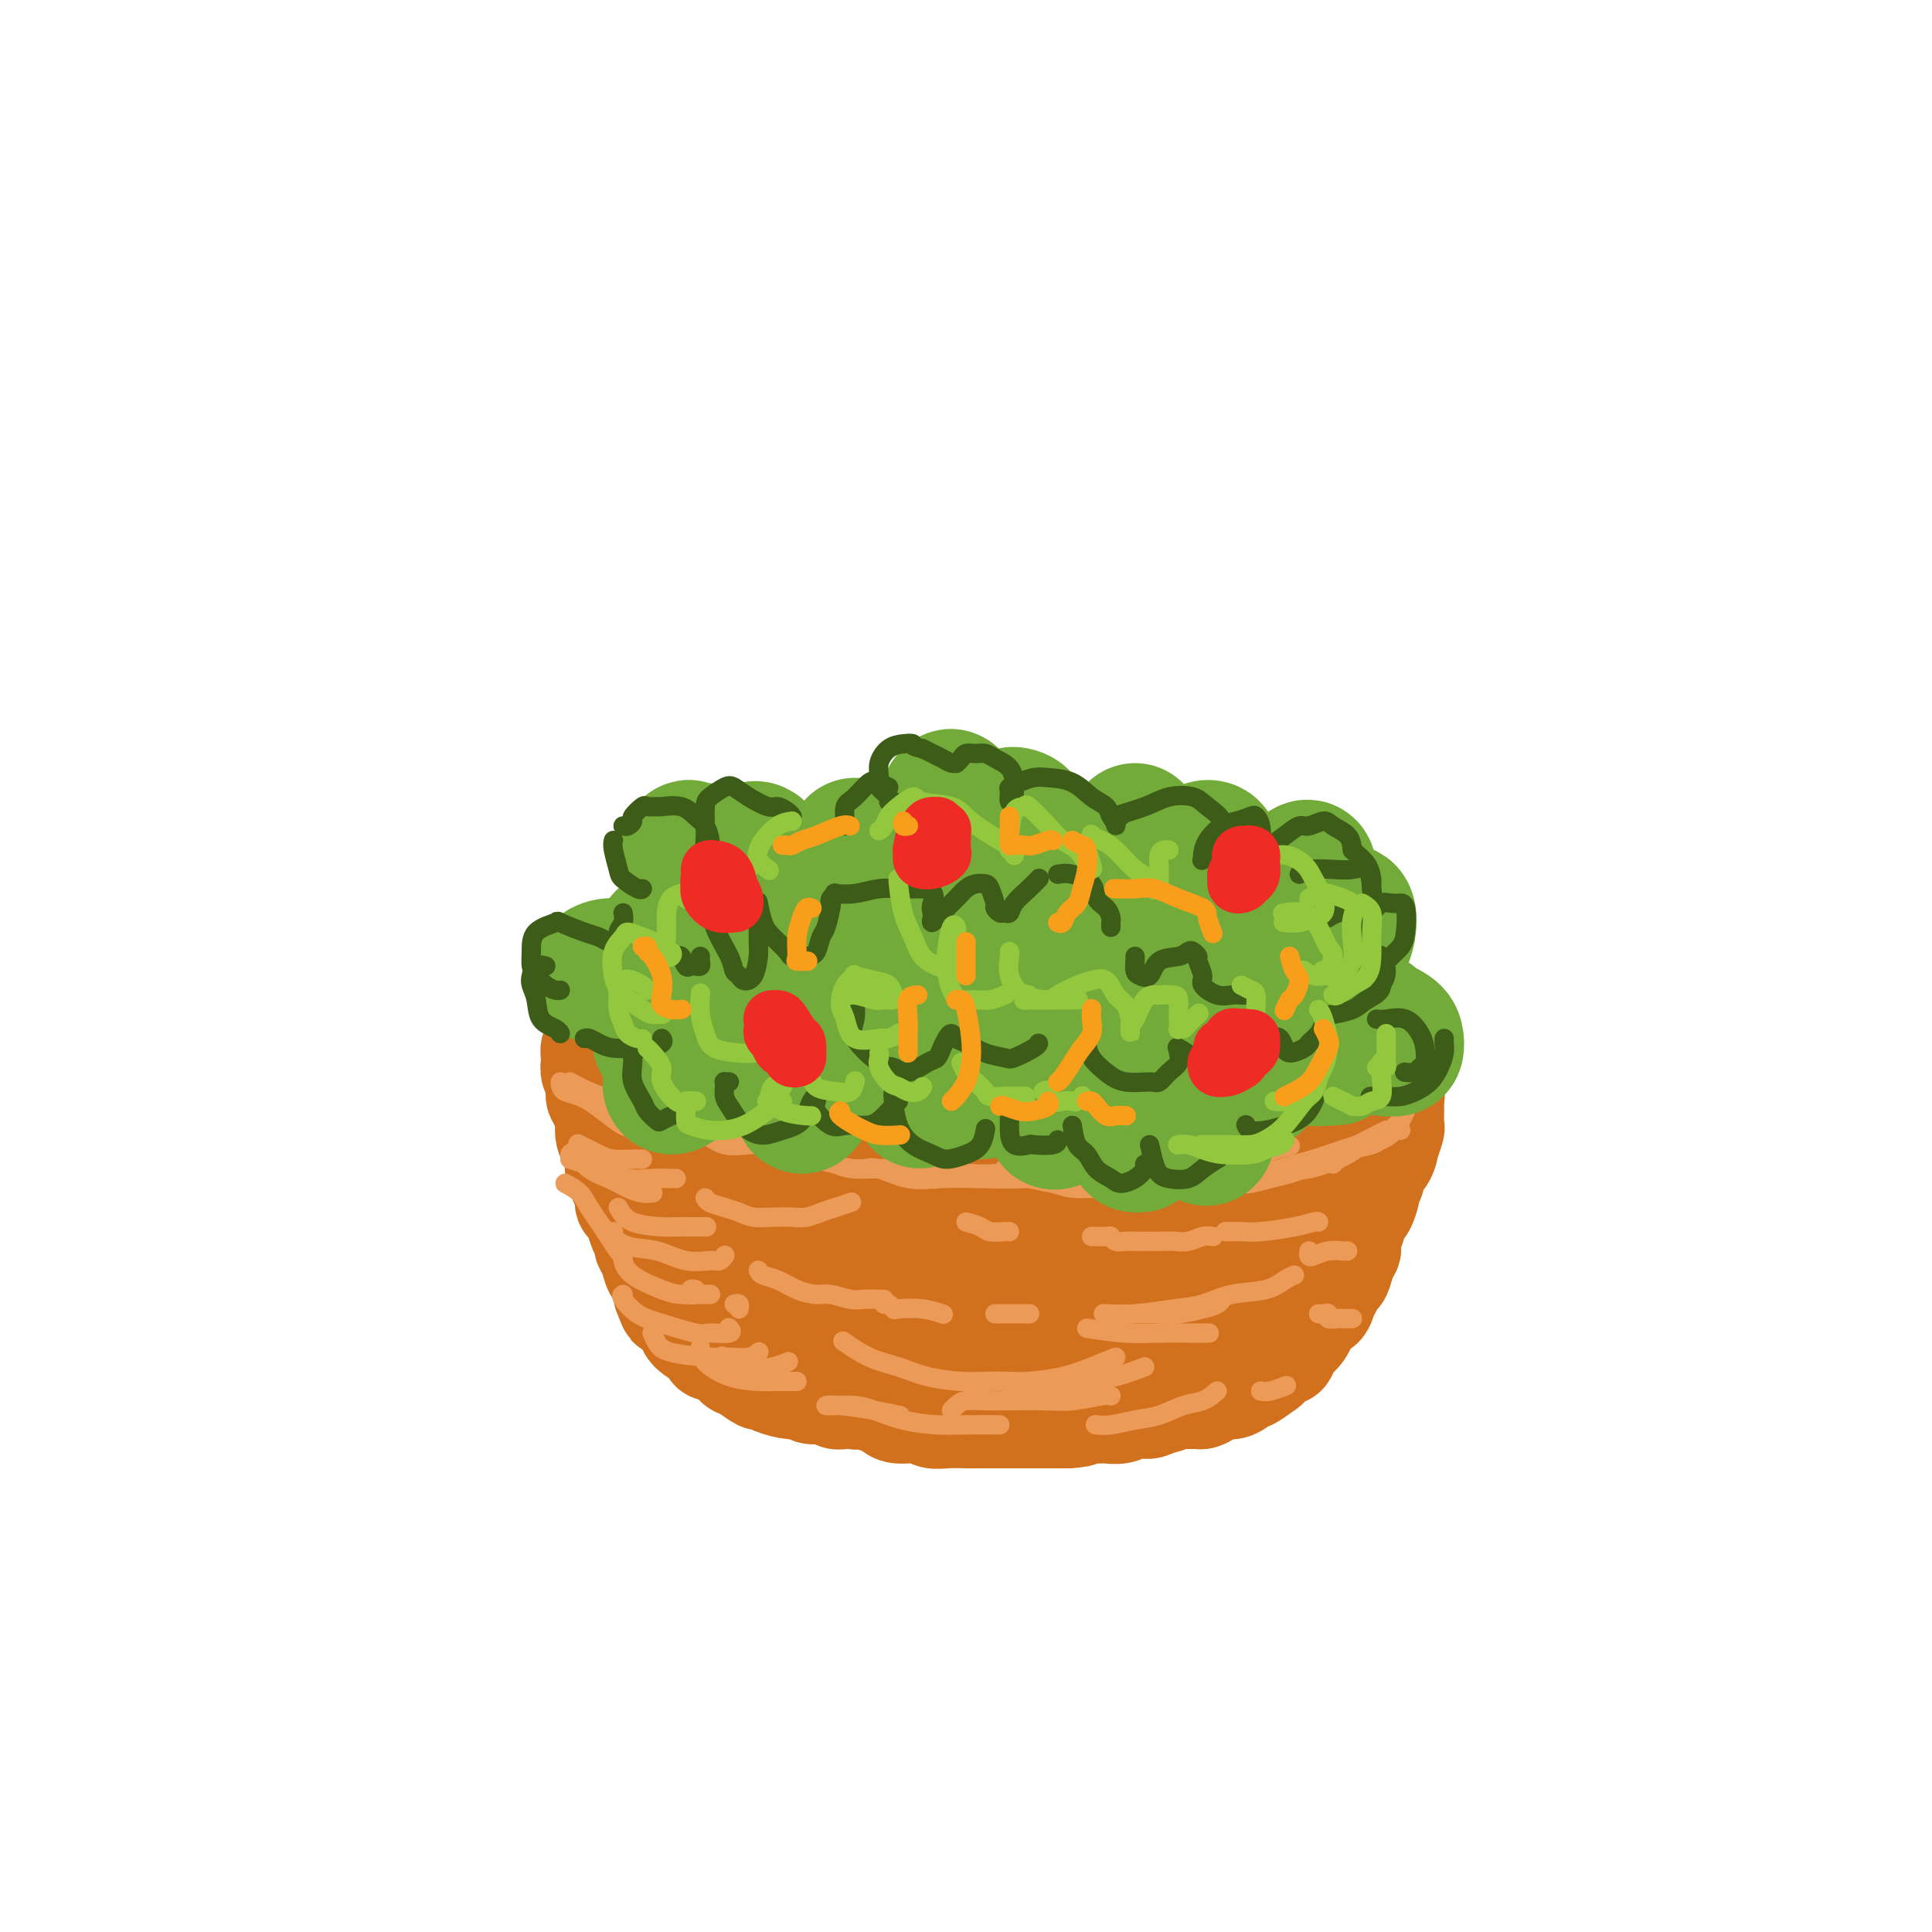 <svg viewBox='0 0 400 400' version='1.1' xmlns='http://www.w3.org/2000/svg' xmlns:xlink='http://www.w3.org/1999/xlink'><g fill='none' stroke='rgb(210,113,29)' stroke-width='20' stroke-linecap='round' stroke-linejoin='round'><path d='M206,193c-0.297,-0.000 -0.593,-0.000 -1,0c-0.407,0.000 -0.924,0.000 -1,0c-0.076,-0.000 0.289,-0.000 0,0c-0.289,0.000 -1.231,0.000 -2,0c-0.769,-0.000 -1.363,-0.000 -2,0c-0.637,0.000 -1.315,0.000 -2,0c-0.685,-0.000 -1.378,-0.000 -2,0c-0.622,0.000 -1.174,0.000 -2,0c-0.826,-0.000 -1.924,-0.001 -3,0c-1.076,0.001 -2.128,0.003 -3,0c-0.872,-0.003 -1.563,-0.012 -3,0c-1.437,0.012 -3.620,0.044 -5,0c-1.380,-0.044 -1.957,-0.166 -3,0c-1.043,0.166 -2.551,0.618 -4,1c-1.449,0.382 -2.838,0.694 -4,1c-1.162,0.306 -2.096,0.606 -3,1c-0.904,0.394 -1.777,0.883 -3,1c-1.223,0.117 -2.795,-0.139 -4,0c-1.205,0.139 -2.042,0.671 -3,1c-0.958,0.329 -2.037,0.454 -3,1c-0.963,0.546 -1.810,1.513 -3,2c-1.190,0.487 -2.724,0.493 -4,1c-1.276,0.507 -2.295,1.515 -3,2c-0.705,0.485 -1.096,0.448 -2,1c-0.904,0.552 -2.319,1.692 -3,2c-0.681,0.308 -0.626,-0.216 -1,0c-0.374,0.216 -1.178,1.174 -2,2c-0.822,0.826 -1.664,1.522 -2,2c-0.336,0.478 -0.168,0.739 0,1'/><path d='M133,212c-4.192,2.743 -1.674,2.099 -1,2c0.674,-0.099 -0.498,0.347 -1,1c-0.502,0.653 -0.334,1.512 0,2c0.334,0.488 0.832,0.607 1,1c0.168,0.393 0.004,1.062 1,2c0.996,0.938 3.151,2.144 4,3c0.849,0.856 0.393,1.361 1,2c0.607,0.639 2.278,1.413 4,2c1.722,0.587 3.494,0.988 5,1c1.506,0.012 2.745,-0.366 4,0c1.255,0.366 2.525,1.474 4,2c1.475,0.526 3.154,0.469 5,1c1.846,0.531 3.859,1.649 6,2c2.141,0.351 4.409,-0.064 6,0c1.591,0.064 2.504,0.606 5,1c2.496,0.394 6.574,0.641 9,1c2.426,0.359 3.199,0.829 5,1c1.801,0.171 4.629,0.043 7,0c2.371,-0.043 4.285,-0.000 6,0c1.715,0.000 3.231,-0.042 5,0c1.769,0.042 3.789,0.170 6,0c2.211,-0.170 4.612,-0.637 7,-1c2.388,-0.363 4.764,-0.622 7,-1c2.236,-0.378 4.333,-0.873 6,-1c1.667,-0.127 2.903,0.116 5,0c2.097,-0.116 5.054,-0.590 7,-1c1.946,-0.410 2.881,-0.756 4,-1c1.119,-0.244 2.424,-0.385 4,-1c1.576,-0.615 3.424,-1.704 5,-2c1.576,-0.296 2.879,0.201 4,0c1.121,-0.201 2.061,-1.101 3,-2'/><path d='M267,226c4.991,-1.441 3.968,-1.545 4,-2c0.032,-0.455 1.120,-1.263 2,-2c0.880,-0.737 1.552,-1.403 2,-2c0.448,-0.597 0.670,-1.126 1,-2c0.330,-0.874 0.767,-2.093 1,-3c0.233,-0.907 0.263,-1.502 0,-2c-0.263,-0.498 -0.820,-0.899 -1,-2c-0.180,-1.101 0.015,-2.900 -1,-4c-1.015,-1.100 -3.241,-1.499 -4,-2c-0.759,-0.501 -0.053,-1.103 -1,-2c-0.947,-0.897 -3.548,-2.089 -5,-3c-1.452,-0.911 -1.756,-1.540 -3,-2c-1.244,-0.460 -3.428,-0.750 -5,-1c-1.572,-0.250 -2.532,-0.459 -4,-1c-1.468,-0.541 -3.444,-1.413 -5,-2c-1.556,-0.587 -2.691,-0.889 -4,-1c-1.309,-0.111 -2.793,-0.030 -5,0c-2.207,0.030 -5.136,0.008 -7,0c-1.864,-0.008 -2.664,-0.001 -4,0c-1.336,0.001 -3.207,-0.003 -5,0c-1.793,0.003 -3.509,0.015 -5,0c-1.491,-0.015 -2.756,-0.055 -4,0c-1.244,0.055 -2.468,0.207 -4,0c-1.532,-0.207 -3.372,-0.773 -5,-1c-1.628,-0.227 -3.045,-0.113 -4,0c-0.955,0.113 -1.449,0.226 -3,0c-1.551,-0.226 -4.159,-0.793 -6,-1c-1.841,-0.207 -2.916,-0.056 -4,0c-1.084,0.056 -2.176,0.015 -4,0c-1.824,-0.015 -4.378,-0.004 -6,0c-1.622,0.004 -2.311,0.002 -3,0'/><path d='M175,191c-11.758,-0.143 -6.652,0.500 -5,1c1.652,0.500 -0.150,0.856 -2,1c-1.850,0.144 -3.749,0.076 -5,0c-1.251,-0.076 -1.853,-0.161 -3,0c-1.147,0.161 -2.837,0.568 -4,1c-1.163,0.432 -1.798,0.891 -3,1c-1.202,0.109 -2.970,-0.130 -4,0c-1.030,0.130 -1.321,0.630 -2,1c-0.679,0.370 -1.747,0.610 -3,1c-1.253,0.390 -2.691,0.931 -4,1c-1.309,0.069 -2.487,-0.333 -3,0c-0.513,0.333 -0.360,1.403 -1,2c-0.640,0.597 -2.072,0.723 -3,1c-0.928,0.277 -1.353,0.705 -2,1c-0.647,0.295 -1.517,0.458 -2,1c-0.483,0.542 -0.578,1.462 -1,2c-0.422,0.538 -1.171,0.692 -2,1c-0.829,0.308 -1.739,0.769 -2,1c-0.261,0.231 0.125,0.232 0,1c-0.125,0.768 -0.762,2.304 -1,3c-0.238,0.696 -0.076,0.553 0,1c0.076,0.447 0.065,1.486 0,2c-0.065,0.514 -0.183,0.504 0,1c0.183,0.496 0.668,1.499 1,2c0.332,0.501 0.511,0.501 1,1c0.489,0.499 1.290,1.496 2,2c0.710,0.504 1.331,0.516 2,1c0.669,0.484 1.385,1.439 2,2c0.615,0.561 1.127,0.728 2,1c0.873,0.272 2.107,0.649 3,1c0.893,0.351 1.447,0.675 2,1'/><path d='M138,226c2.859,1.842 3.005,1.947 4,2c0.995,0.053 2.839,0.056 4,0c1.161,-0.056 1.639,-0.170 3,0c1.361,0.170 3.606,0.624 5,1c1.394,0.376 1.938,0.675 3,1c1.062,0.325 2.641,0.676 4,1c1.359,0.324 2.499,0.622 4,1c1.501,0.378 3.365,0.836 5,1c1.635,0.164 3.042,0.034 4,0c0.958,-0.034 1.468,0.029 3,0c1.532,-0.029 4.087,-0.151 6,0c1.913,0.151 3.186,0.576 5,1c1.814,0.424 4.171,0.846 6,1c1.829,0.154 3.129,0.041 5,0c1.871,-0.041 4.312,-0.010 6,0c1.688,0.010 2.623,-0.001 4,0c1.377,0.001 3.198,0.015 5,0c1.802,-0.015 3.586,-0.060 5,0c1.414,0.060 2.457,0.226 4,0c1.543,-0.226 3.587,-0.844 5,-1c1.413,-0.156 2.195,0.151 4,0c1.805,-0.151 4.635,-0.762 6,-1c1.365,-0.238 1.267,-0.105 2,0c0.733,0.105 2.296,0.183 4,0c1.704,-0.183 3.549,-0.627 5,-1c1.451,-0.373 2.509,-0.674 4,-1c1.491,-0.326 3.416,-0.676 5,-1c1.584,-0.324 2.827,-0.623 4,-1c1.173,-0.377 2.277,-0.832 3,-1c0.723,-0.168 1.064,-0.048 2,0c0.936,0.048 2.468,0.024 4,0'/><path d='M271,228c7.961,-1.488 3.862,-1.708 3,-2c-0.862,-0.292 1.512,-0.655 3,-1c1.488,-0.345 2.091,-0.670 3,-1c0.909,-0.330 2.123,-0.665 3,-1c0.877,-0.335 1.416,-0.671 2,-1c0.584,-0.329 1.214,-0.652 2,-1c0.786,-0.348 1.728,-0.722 2,-1c0.272,-0.278 -0.127,-0.459 0,-1c0.127,-0.541 0.781,-1.441 1,-2c0.219,-0.559 0.004,-0.778 0,-1c-0.004,-0.222 0.203,-0.448 0,-1c-0.203,-0.552 -0.816,-1.430 -1,-2c-0.184,-0.570 0.060,-0.833 0,-1c-0.060,-0.167 -0.423,-0.237 -1,-1c-0.577,-0.763 -1.366,-2.218 -2,-3c-0.634,-0.782 -1.113,-0.891 -2,-1c-0.887,-0.109 -2.183,-0.218 -3,-1c-0.817,-0.782 -1.156,-2.237 -2,-3c-0.844,-0.763 -2.192,-0.835 -3,-1c-0.808,-0.165 -1.075,-0.422 -2,-1c-0.925,-0.578 -2.509,-1.478 -4,-2c-1.491,-0.522 -2.888,-0.666 -4,-1c-1.112,-0.334 -1.937,-0.859 -3,-1c-1.063,-0.141 -2.363,0.102 -4,0c-1.637,-0.102 -3.609,-0.548 -5,-1c-1.391,-0.452 -2.199,-0.909 -3,-1c-0.801,-0.091 -1.596,0.186 -3,0c-1.404,-0.186 -3.418,-0.833 -5,-1c-1.582,-0.167 -2.734,0.147 -4,0c-1.266,-0.147 -2.648,-0.756 -4,-1c-1.352,-0.244 -2.676,-0.122 -4,0'/><path d='M231,193c-5.680,-0.619 -3.882,-0.166 -4,0c-0.118,0.166 -2.154,0.044 -4,0c-1.846,-0.044 -3.501,-0.012 -5,0c-1.499,0.012 -2.840,0.003 -4,0c-1.160,-0.003 -2.137,-0.001 -3,0c-0.863,0.001 -1.611,0.000 -3,0c-1.389,-0.000 -3.417,-0.000 -5,0c-1.583,0.000 -2.720,0.000 -4,0c-1.280,-0.000 -2.704,-0.001 -4,0c-1.296,0.001 -2.464,0.004 -4,0c-1.536,-0.004 -3.439,-0.015 -5,0c-1.561,0.015 -2.779,0.056 -4,0c-1.221,-0.056 -2.445,-0.208 -4,0c-1.555,0.208 -3.442,0.778 -5,1c-1.558,0.222 -2.786,0.097 -4,0c-1.214,-0.097 -2.415,-0.166 -4,0c-1.585,0.166 -3.555,0.567 -5,1c-1.445,0.433 -2.364,0.900 -3,1c-0.636,0.100 -0.990,-0.165 -2,0c-1.010,0.165 -2.678,0.760 -4,1c-1.322,0.240 -2.299,0.124 -3,0c-0.701,-0.124 -1.127,-0.254 -2,0c-0.873,0.254 -2.192,0.894 -3,1c-0.808,0.106 -1.105,-0.323 -2,0c-0.895,0.323 -2.389,1.396 -3,2c-0.611,0.604 -0.338,0.739 -1,1c-0.662,0.261 -2.257,0.647 -3,1c-0.743,0.353 -0.632,0.672 -1,1c-0.368,0.328 -1.214,0.665 -2,1c-0.786,0.335 -1.510,0.667 -2,1c-0.490,0.333 -0.745,0.666 -1,1'/><path d='M128,206c-2.498,1.190 -1.244,0.164 -1,0c0.244,-0.164 -0.522,0.533 -1,1c-0.478,0.467 -0.668,0.703 -1,1c-0.332,0.297 -0.807,0.656 -1,1c-0.193,0.344 -0.104,0.675 0,1c0.104,0.325 0.224,0.645 0,1c-0.224,0.355 -0.791,0.744 -1,1c-0.209,0.256 -0.060,0.378 0,1c0.060,0.622 0.030,1.743 0,2c-0.030,0.257 -0.060,-0.349 0,0c0.060,0.349 0.211,1.655 0,2c-0.211,0.345 -0.785,-0.271 -1,0c-0.215,0.271 -0.073,1.428 0,2c0.073,0.572 0.076,0.559 0,1c-0.076,0.441 -0.231,1.336 0,2c0.231,0.664 0.850,1.097 1,2c0.150,0.903 -0.167,2.275 0,3c0.167,0.725 0.818,0.804 1,1c0.182,0.196 -0.106,0.508 0,1c0.106,0.492 0.606,1.165 1,2c0.394,0.835 0.681,1.834 1,3c0.319,1.166 0.671,2.501 1,3c0.329,0.499 0.635,0.163 1,1c0.365,0.837 0.789,2.846 1,4c0.211,1.154 0.208,1.454 1,2c0.792,0.546 2.380,1.339 3,2c0.620,0.661 0.274,1.191 1,2c0.726,0.809 2.524,1.897 3,3c0.476,1.103 -0.372,2.220 0,3c0.372,0.780 1.963,1.223 3,2c1.037,0.777 1.518,1.889 2,3'/><path d='M142,259c3.578,5.268 3.023,2.440 3,2c-0.023,-0.440 0.487,1.510 1,3c0.513,1.490 1.031,2.522 2,3c0.969,0.478 2.391,0.403 3,1c0.609,0.597 0.407,1.865 1,3c0.593,1.135 1.982,2.139 3,3c1.018,0.861 1.667,1.581 2,2c0.333,0.419 0.351,0.536 1,1c0.649,0.464 1.930,1.276 3,2c1.070,0.724 1.929,1.360 3,2c1.071,0.640 2.355,1.283 3,2c0.645,0.717 0.649,1.506 1,2c0.351,0.494 1.047,0.692 2,1c0.953,0.308 2.164,0.727 3,1c0.836,0.273 1.299,0.402 2,1c0.701,0.598 1.642,1.667 2,2c0.358,0.333 0.133,-0.069 1,0c0.867,0.069 2.826,0.611 4,1c1.174,0.389 1.562,0.626 2,1c0.438,0.374 0.926,0.885 2,1c1.074,0.115 2.734,-0.165 4,0c1.266,0.165 2.137,0.776 3,1c0.863,0.224 1.719,0.060 3,0c1.281,-0.060 2.986,-0.016 4,0c1.014,0.016 1.337,0.004 2,0c0.663,-0.004 1.665,-0.001 3,0c1.335,0.001 3.004,0.000 4,0c0.996,-0.000 1.318,-0.000 2,0c0.682,0.000 1.722,0.000 3,0c1.278,-0.000 2.794,-0.000 4,0c1.206,0.000 2.103,0.000 3,0'/><path d='M221,294c4.641,-0.228 2.243,-0.797 2,-1c-0.243,-0.203 1.667,-0.039 3,0c1.333,0.039 2.087,-0.046 3,0c0.913,0.046 1.983,0.224 3,0c1.017,-0.224 1.981,-0.848 3,-1c1.019,-0.152 2.093,0.170 3,0c0.907,-0.170 1.647,-0.830 2,-1c0.353,-0.170 0.317,0.151 1,0c0.683,-0.151 2.084,-0.775 3,-1c0.916,-0.225 1.348,-0.050 2,0c0.652,0.050 1.525,-0.024 2,0c0.475,0.024 0.550,0.147 1,0c0.450,-0.147 1.273,-0.566 2,-1c0.727,-0.434 1.359,-0.885 2,-1c0.641,-0.115 1.293,0.106 2,0c0.707,-0.106 1.471,-0.538 2,-1c0.529,-0.462 0.823,-0.955 1,-1c0.177,-0.045 0.236,0.356 1,0c0.764,-0.356 2.232,-1.471 3,-2c0.768,-0.529 0.836,-0.474 1,-1c0.164,-0.526 0.425,-1.633 1,-2c0.575,-0.367 1.463,0.004 2,0c0.537,-0.004 0.721,-0.385 1,-1c0.279,-0.615 0.651,-1.464 1,-2c0.349,-0.536 0.674,-0.758 1,-1c0.326,-0.242 0.651,-0.502 1,-1c0.349,-0.498 0.721,-1.233 1,-2c0.279,-0.767 0.467,-1.566 1,-2c0.533,-0.434 1.413,-0.501 2,-1c0.587,-0.499 0.882,-1.428 1,-2c0.118,-0.572 0.059,-0.786 0,-1'/><path d='M275,268c1.416,-1.967 0.958,-0.884 1,-1c0.042,-0.116 0.586,-1.431 1,-2c0.414,-0.569 0.698,-0.393 1,-1c0.302,-0.607 0.621,-1.997 1,-3c0.379,-1.003 0.819,-1.620 1,-2c0.181,-0.380 0.104,-0.523 0,-1c-0.104,-0.477 -0.234,-1.287 0,-2c0.234,-0.713 0.832,-1.328 1,-2c0.168,-0.672 -0.095,-1.401 0,-2c0.095,-0.599 0.547,-1.067 1,-2c0.453,-0.933 0.906,-2.331 1,-3c0.094,-0.669 -0.172,-0.608 0,-1c0.172,-0.392 0.782,-1.238 1,-2c0.218,-0.762 0.044,-1.439 0,-2c-0.044,-0.561 0.044,-1.005 0,-2c-0.044,-0.995 -0.218,-2.542 0,-3c0.218,-0.458 0.828,0.173 1,0c0.172,-0.173 -0.093,-1.150 0,-2c0.093,-0.850 0.546,-1.572 1,-2c0.454,-0.428 0.910,-0.563 1,-1c0.090,-0.437 -0.186,-1.177 0,-2c0.186,-0.823 0.834,-1.731 1,-2c0.166,-0.269 -0.152,0.100 0,0c0.152,-0.100 0.773,-0.668 1,-1c0.227,-0.332 0.061,-0.429 0,-1c-0.061,-0.571 -0.016,-1.615 0,-2c0.016,-0.385 0.005,-0.110 0,0c-0.005,0.110 -0.002,0.055 0,0'/><path d='M289,224c2.166,-6.691 0.580,-1.417 0,1c-0.580,2.417 -0.154,1.979 0,2c0.154,0.021 0.037,0.501 0,1c-0.037,0.499 0.004,1.017 0,2c-0.004,0.983 -0.055,2.431 0,3c0.055,0.569 0.217,0.260 0,1c-0.217,0.740 -0.814,2.530 -1,3c-0.186,0.470 0.037,-0.378 0,0c-0.037,0.378 -0.335,1.983 -1,3c-0.665,1.017 -1.698,1.446 -2,2c-0.302,0.554 0.126,1.233 0,2c-0.126,0.767 -0.807,1.623 -1,2c-0.193,0.377 0.102,0.275 0,1c-0.102,0.725 -0.601,2.278 -1,3c-0.399,0.722 -0.699,0.613 -1,1c-0.301,0.387 -0.605,1.269 -1,2c-0.395,0.731 -0.883,1.312 -1,2c-0.117,0.688 0.138,1.484 0,2c-0.138,0.516 -0.667,0.754 -1,1c-0.333,0.246 -0.469,0.502 -1,1c-0.531,0.498 -1.455,1.238 -2,2c-0.545,0.762 -0.709,1.546 -1,2c-0.291,0.454 -0.707,0.578 -1,1c-0.293,0.422 -0.463,1.144 -1,2c-0.537,0.856 -1.439,1.848 -2,2c-0.561,0.152 -0.779,-0.534 -1,0c-0.221,0.534 -0.443,2.290 -1,3c-0.557,0.710 -1.448,0.376 -2,1c-0.552,0.624 -0.764,2.206 -1,3c-0.236,0.794 -0.496,0.798 -1,1c-0.504,0.202 -1.252,0.601 -2,1'/><path d='M263,277c-2.809,3.271 -1.330,1.449 -1,1c0.330,-0.449 -0.489,0.475 -1,1c-0.511,0.525 -0.713,0.651 -1,1c-0.287,0.349 -0.658,0.919 -1,1c-0.342,0.081 -0.654,-0.328 -1,0c-0.346,0.328 -0.725,1.393 -1,2c-0.275,0.607 -0.445,0.755 -1,1c-0.555,0.245 -1.495,0.588 -2,1c-0.505,0.412 -0.576,0.894 -1,1c-0.424,0.106 -1.201,-0.164 -2,0c-0.799,0.164 -1.620,0.762 -2,1c-0.380,0.238 -0.319,0.116 -1,0c-0.681,-0.116 -2.104,-0.227 -3,0c-0.896,0.227 -1.264,0.790 -2,1c-0.736,0.210 -1.839,0.066 -3,0c-1.161,-0.066 -2.380,-0.055 -4,0c-1.620,0.055 -3.642,0.155 -5,0c-1.358,-0.155 -2.054,-0.565 -4,-1c-1.946,-0.435 -5.144,-0.894 -7,-1c-1.856,-0.106 -2.371,0.141 -4,0c-1.629,-0.141 -4.371,-0.671 -6,-1c-1.629,-0.329 -2.143,-0.459 -4,-1c-1.857,-0.541 -5.055,-1.495 -7,-2c-1.945,-0.505 -2.635,-0.563 -4,-1c-1.365,-0.437 -3.404,-1.252 -5,-2c-1.596,-0.748 -2.748,-1.427 -4,-2c-1.252,-0.573 -2.603,-1.040 -4,-2c-1.397,-0.960 -2.838,-2.412 -4,-3c-1.162,-0.588 -2.044,-0.312 -3,-1c-0.956,-0.688 -1.988,-2.339 -3,-3c-1.012,-0.661 -2.006,-0.330 -3,0'/><path d='M169,268c-4.329,-2.666 -2.153,-2.832 -2,-3c0.153,-0.168 -1.717,-0.339 -3,-1c-1.283,-0.661 -1.978,-1.814 -3,-3c-1.022,-1.186 -2.371,-2.406 -3,-3c-0.629,-0.594 -0.537,-0.563 -1,-1c-0.463,-0.437 -1.482,-1.342 -2,-2c-0.518,-0.658 -0.535,-1.068 -1,-2c-0.465,-0.932 -1.378,-2.386 -2,-3c-0.622,-0.614 -0.955,-0.388 -1,-1c-0.045,-0.612 0.197,-2.062 0,-3c-0.197,-0.938 -0.833,-1.363 -1,-2c-0.167,-0.637 0.135,-1.487 0,-2c-0.135,-0.513 -0.708,-0.689 -1,-1c-0.292,-0.311 -0.305,-0.756 0,-1c0.305,-0.244 0.926,-0.288 2,0c1.074,0.288 2.600,0.906 4,2c1.400,1.094 2.673,2.663 5,4c2.327,1.337 5.707,2.443 8,4c2.293,1.557 3.499,3.566 5,5c1.501,1.434 3.299,2.293 6,3c2.701,0.707 6.307,1.261 9,2c2.693,0.739 4.474,1.664 7,2c2.526,0.336 5.796,0.083 9,0c3.204,-0.083 6.343,0.004 9,0c2.657,-0.004 4.832,-0.098 7,0c2.168,0.098 4.330,0.388 7,0c2.670,-0.388 5.850,-1.455 8,-2c2.150,-0.545 3.271,-0.570 5,-1c1.729,-0.430 4.065,-1.266 6,-2c1.935,-0.734 3.467,-1.367 5,-2'/><path d='M251,255c4.700,-1.820 4.450,-2.868 5,-4c0.550,-1.132 1.899,-2.346 3,-3c1.101,-0.654 1.955,-0.747 3,-1c1.045,-0.253 2.282,-0.666 3,-1c0.718,-0.334 0.916,-0.591 1,-1c0.084,-0.409 0.054,-0.972 0,-1c-0.054,-0.028 -0.132,0.479 0,1c0.132,0.521 0.475,1.054 0,2c-0.475,0.946 -1.766,2.303 -3,4c-1.234,1.697 -2.409,3.733 -4,5c-1.591,1.267 -3.596,1.765 -6,3c-2.404,1.235 -5.206,3.208 -8,5c-2.794,1.792 -5.579,3.404 -8,4c-2.421,0.596 -4.479,0.177 -8,0c-3.521,-0.177 -8.506,-0.113 -12,0c-3.494,0.113 -5.498,0.275 -8,0c-2.502,-0.275 -5.502,-0.987 -8,-2c-2.498,-1.013 -4.495,-2.327 -7,-4c-2.505,-1.673 -5.517,-3.705 -8,-5c-2.483,-1.295 -4.435,-1.853 -6,-3c-1.565,-1.147 -2.743,-2.885 -4,-4c-1.257,-1.115 -2.592,-1.609 -3,-2c-0.408,-0.391 0.113,-0.681 0,-1c-0.113,-0.319 -0.859,-0.667 -1,-1c-0.141,-0.333 0.324,-0.650 2,-1c1.676,-0.350 4.563,-0.733 8,-1c3.437,-0.267 7.425,-0.418 13,0c5.575,0.418 12.736,1.405 18,2c5.264,0.595 8.632,0.797 12,1'/><path d='M225,247c8.447,0.639 8.066,0.736 10,1c1.934,0.264 6.184,0.694 9,1c2.816,0.306 4.200,0.488 6,0c1.800,-0.488 4.017,-1.645 6,-2c1.983,-0.355 3.733,0.094 5,0c1.267,-0.094 2.050,-0.729 3,-1c0.950,-0.271 2.068,-0.179 2,0c-0.068,0.179 -1.322,0.443 -3,1c-1.678,0.557 -3.780,1.407 -6,2c-2.220,0.593 -4.558,0.928 -7,2c-2.442,1.072 -4.989,2.880 -9,4c-4.011,1.120 -9.485,1.552 -13,2c-3.515,0.448 -5.071,0.912 -7,1c-1.929,0.088 -4.231,-0.201 -6,0c-1.769,0.201 -3.006,0.893 -4,1c-0.994,0.107 -1.745,-0.372 -2,0c-0.255,0.372 -0.015,1.594 0,3c0.015,1.406 -0.196,2.996 1,4c1.196,1.004 3.800,1.421 7,2c3.200,0.579 6.996,1.319 12,2c5.004,0.681 11.214,1.301 15,1c3.786,-0.301 5.146,-1.524 7,-2c1.854,-0.476 4.200,-0.204 6,-1c1.800,-0.796 3.054,-2.658 4,-4c0.946,-1.342 1.585,-2.163 2,-3c0.415,-0.837 0.606,-1.688 1,-2c0.394,-0.312 0.991,-0.084 0,0c-0.991,0.084 -3.569,0.024 -6,1c-2.431,0.976 -4.716,2.988 -7,5'/><path d='M251,265c-2.259,1.221 -4.406,1.775 -6,3c-1.594,1.225 -2.636,3.122 -3,4c-0.364,0.878 -0.051,0.735 0,1c0.051,0.265 -0.162,0.936 0,1c0.162,0.064 0.699,-0.478 2,-1c1.301,-0.522 3.367,-1.024 5,-2c1.633,-0.976 2.832,-2.426 4,-3c1.168,-0.574 2.304,-0.272 3,-1c0.696,-0.728 0.951,-2.485 1,-3c0.049,-0.515 -0.109,0.212 0,0c0.109,-0.212 0.487,-1.364 0,-2c-0.487,-0.636 -1.837,-0.755 -3,-1c-1.163,-0.245 -2.139,-0.616 -3,-1c-0.861,-0.384 -1.607,-0.782 -3,-1c-1.393,-0.218 -3.431,-0.254 -5,-1c-1.569,-0.746 -2.668,-2.200 -4,-3c-1.332,-0.800 -2.897,-0.946 -4,-1c-1.103,-0.054 -1.744,-0.015 -2,0c-0.256,0.015 -0.128,0.008 0,0'/><path d='M124,215c-0.000,-0.082 -0.000,-0.164 0,0c0.000,0.164 0.000,0.573 0,1c-0.000,0.427 -0.000,0.872 0,1c0.000,0.128 0.000,-0.060 0,0c-0.000,0.060 -0.000,0.367 0,1c0.000,0.633 0.000,1.592 0,2c-0.000,0.408 -0.001,0.265 0,1c0.001,0.735 0.004,2.346 0,3c-0.004,0.654 -0.015,0.349 0,1c0.015,0.651 0.056,2.257 0,3c-0.056,0.743 -0.208,0.623 0,1c0.208,0.377 0.778,1.251 1,2c0.222,0.749 0.098,1.375 0,2c-0.098,0.625 -0.171,1.250 0,2c0.171,0.750 0.584,1.623 1,2c0.416,0.377 0.833,0.256 1,1c0.167,0.744 0.082,2.354 0,3c-0.082,0.646 -0.163,0.330 0,1c0.163,0.670 0.568,2.328 1,3c0.432,0.672 0.889,0.357 1,1c0.111,0.643 -0.124,2.242 0,3c0.124,0.758 0.607,0.675 1,1c0.393,0.325 0.697,1.058 1,2c0.303,0.942 0.606,2.092 1,3c0.394,0.908 0.879,1.575 1,2c0.121,0.425 -0.121,0.608 0,1c0.121,0.392 0.607,0.995 1,2c0.393,1.005 0.693,2.414 1,3c0.307,0.586 0.621,0.350 1,1c0.379,0.650 0.823,2.186 1,3c0.177,0.814 0.089,0.907 0,1'/><path d='M137,268c1.976,5.224 0.914,1.783 1,1c0.086,-0.783 1.318,1.090 2,2c0.682,0.910 0.812,0.856 1,1c0.188,0.144 0.434,0.487 1,1c0.566,0.513 1.451,1.197 2,2c0.549,0.803 0.761,1.726 1,2c0.239,0.274 0.504,-0.099 1,0c0.496,0.099 1.222,0.670 2,1c0.778,0.330 1.607,0.417 2,1c0.393,0.583 0.351,1.661 1,2c0.649,0.339 1.989,-0.063 3,0c1.011,0.063 1.692,0.590 2,1c0.308,0.410 0.242,0.702 1,1c0.758,0.298 2.340,0.600 3,1c0.660,0.400 0.398,0.896 1,1c0.602,0.104 2.067,-0.183 3,0c0.933,0.183 1.333,0.837 2,1c0.667,0.163 1.601,-0.167 2,0c0.399,0.167 0.263,0.829 1,1c0.737,0.171 2.347,-0.150 3,0c0.653,0.150 0.349,0.772 1,1c0.651,0.228 2.257,0.061 3,0c0.743,-0.061 0.623,-0.016 1,0c0.377,0.016 1.252,0.004 2,0c0.748,-0.004 1.368,-0.001 2,0c0.632,0.001 1.275,0.000 2,0c0.725,-0.000 1.531,-0.000 2,0c0.469,0.000 0.600,0.000 1,0c0.400,-0.000 1.069,-0.000 2,0c0.931,0.000 2.123,0.000 3,0c0.877,-0.000 1.438,-0.000 2,0'/><path d='M193,288c6.110,0.777 3.386,0.218 3,0c-0.386,-0.218 1.568,-0.097 3,0c1.432,0.097 2.343,0.170 3,0c0.657,-0.170 1.062,-0.584 2,-1c0.938,-0.416 2.411,-0.833 3,-1c0.589,-0.167 0.295,-0.083 0,0'/><path d='M139,269c0.013,0.335 0.026,0.670 0,1c-0.026,0.330 -0.092,0.655 0,1c0.092,0.345 0.343,0.708 1,1c0.657,0.292 1.722,0.512 2,1c0.278,0.488 -0.229,1.244 0,2c0.229,0.756 1.195,1.511 2,2c0.805,0.489 1.448,0.713 2,1c0.552,0.287 1.014,0.639 1,1c-0.014,0.361 -0.505,0.731 0,1c0.505,0.269 2.005,0.435 3,1c0.995,0.565 1.486,1.527 2,2c0.514,0.473 1.051,0.456 2,1c0.949,0.544 2.309,1.647 3,2c0.691,0.353 0.712,-0.045 1,0c0.288,0.045 0.843,0.533 2,1c1.157,0.467 2.915,0.914 4,1c1.085,0.086 1.498,-0.187 2,0c0.502,0.187 1.093,0.835 2,1c0.907,0.165 2.130,-0.152 3,0c0.870,0.152 1.387,0.773 2,1c0.613,0.227 1.323,0.061 2,0c0.677,-0.061 1.322,-0.016 2,0c0.678,0.016 1.390,0.004 2,0c0.610,-0.004 1.119,-0.001 2,0c0.881,0.001 2.136,0.000 3,0c0.864,-0.000 1.337,-0.000 2,0c0.663,0.000 1.515,0.000 2,0c0.485,-0.000 0.604,-0.000 1,0c0.396,0.000 1.068,0.000 2,0c0.932,-0.000 2.123,-0.000 3,0c0.877,0.000 1.438,0.000 2,0'/><path d='M196,290c6.407,0.619 2.924,0.166 2,0c-0.924,-0.166 0.710,-0.045 2,0c1.290,0.045 2.238,0.013 3,0c0.762,-0.013 1.340,-0.007 2,0c0.660,0.007 1.402,0.016 2,0c0.598,-0.016 1.050,-0.056 2,0c0.950,0.056 2.397,0.207 3,0c0.603,-0.207 0.363,-0.774 1,-1c0.637,-0.226 2.152,-0.112 3,0c0.848,0.112 1.031,0.224 2,0c0.969,-0.224 2.725,-0.782 4,-1c1.275,-0.218 2.070,-0.097 3,0c0.930,0.097 1.994,0.170 3,0c1.006,-0.170 1.955,-0.581 3,-1c1.045,-0.419 2.187,-0.844 3,-1c0.813,-0.156 1.296,-0.042 2,0c0.704,0.042 1.630,0.012 2,0c0.370,-0.012 0.185,-0.006 0,0'/></g>
<g fill='none' stroke='rgb(236,154,87)' stroke-width='4' stroke-linecap='round' stroke-linejoin='round'><path d='M146,248c0.156,0.332 0.313,0.663 1,1c0.687,0.337 1.906,0.678 3,1c1.094,0.322 2.064,0.623 3,1c0.936,0.377 1.840,0.830 3,1c1.160,0.170 2.578,0.057 4,0c1.422,-0.057 2.847,-0.057 4,0c1.153,0.057 2.033,0.173 3,0c0.967,-0.173 2.022,-0.634 3,-1c0.978,-0.366 1.879,-0.637 3,-1c1.121,-0.363 2.463,-0.818 3,-1c0.537,-0.182 0.268,-0.091 0,0'/><path d='M200,253c1.124,0.309 2.249,0.619 3,1c0.751,0.381 1.129,0.834 2,1c0.871,0.166 2.234,0.045 3,0c0.766,-0.045 0.933,-0.013 1,0c0.067,0.013 0.033,0.006 0,0'/><path d='M226,256c0.222,-0.008 0.444,-0.016 1,0c0.556,0.016 1.444,0.057 2,0c0.556,-0.057 0.778,-0.211 1,0c0.222,0.211 0.443,0.788 1,1c0.557,0.212 1.450,0.058 2,0c0.550,-0.058 0.755,-0.019 2,0c1.245,0.019 3.528,0.019 5,0c1.472,-0.019 2.132,-0.058 3,0c0.868,0.058 1.944,0.211 3,0c1.056,-0.211 2.092,-0.788 3,-1c0.908,-0.212 1.688,-0.061 2,0c0.312,0.061 0.156,0.030 0,0'/><path d='M127,228c0.569,-0.172 1.137,-0.344 2,0c0.863,0.344 2.019,1.204 3,2c0.981,0.796 1.787,1.527 3,2c1.213,0.473 2.833,0.687 4,1c1.167,0.313 1.880,0.724 3,1c1.120,0.276 2.647,0.416 4,1c1.353,0.584 2.532,1.613 4,2c1.468,0.387 3.226,0.131 5,0c1.774,-0.131 3.566,-0.136 5,0c1.434,0.136 2.512,0.414 4,1c1.488,0.586 3.386,1.481 5,2c1.614,0.519 2.945,0.660 4,1c1.055,0.340 1.834,0.877 4,1c2.166,0.123 5.719,-0.167 8,0c2.281,0.167 3.290,0.792 5,1c1.710,0.208 4.122,-0.001 7,0c2.878,0.001 6.221,0.210 9,0c2.779,-0.210 4.993,-0.841 7,-1c2.007,-0.159 3.806,0.153 6,0c2.194,-0.153 4.783,-0.772 6,-1c1.217,-0.228 1.062,-0.065 1,0c-0.062,0.065 -0.031,0.033 0,0'/><path d='M257,245c0.497,0.089 0.993,0.178 2,0c1.007,-0.178 2.523,-0.624 4,-1c1.477,-0.376 2.915,-0.683 4,-1c1.085,-0.317 1.818,-0.646 3,-1c1.182,-0.354 2.812,-0.734 4,-1c1.188,-0.266 1.935,-0.418 3,-1c1.065,-0.582 2.447,-1.595 3,-2c0.553,-0.405 0.276,-0.203 0,0'/><path d='M290,234c-0.195,-0.206 -0.390,-0.411 -1,0c-0.610,0.411 -1.635,1.440 -3,2c-1.365,0.560 -3.070,0.651 -4,1c-0.930,0.349 -1.083,0.955 -3,2c-1.917,1.045 -5.596,2.527 -8,3c-2.404,0.473 -3.532,-0.065 -5,0c-1.468,0.065 -3.277,0.733 -4,1c-0.723,0.267 -0.362,0.134 0,0'/><path d='M157,263c0.176,0.361 0.353,0.723 1,1c0.647,0.277 1.766,0.470 3,1c1.234,0.530 2.584,1.396 4,2c1.416,0.604 2.898,0.947 4,1c1.102,0.053 1.823,-0.182 3,0c1.177,0.182 2.810,0.781 4,1c1.190,0.219 1.936,0.059 3,0c1.064,-0.059 2.447,-0.017 3,0c0.553,0.017 0.277,0.008 0,0'/><path d='M183,269c-0.082,0.452 -0.165,0.905 0,1c0.165,0.095 0.577,-0.167 1,0c0.423,0.167 0.856,0.763 1,1c0.144,0.237 0.000,0.116 1,0c1.000,-0.116 3.144,-0.227 5,0c1.856,0.227 3.423,0.792 4,1c0.577,0.208 0.165,0.059 0,0c-0.165,-0.059 -0.082,-0.030 0,0'/><path d='M206,272c1.101,0.000 2.202,0.000 3,0c0.798,0.000 1.292,0.000 2,0c0.708,0.000 1.631,0.000 2,0c0.369,0.000 0.185,0.000 0,0'/><path d='M236,272c0.705,0.007 1.411,0.013 2,0c0.589,-0.013 1.062,-0.046 2,0c0.938,0.046 2.343,0.170 4,0c1.657,-0.170 3.568,-0.633 5,-1c1.432,-0.367 2.386,-0.637 3,-1c0.614,-0.363 0.890,-0.818 1,-1c0.110,-0.182 0.055,-0.091 0,0'/><path d='M231,281c-1.623,0.649 -3.245,1.298 -5,2c-1.755,0.702 -3.642,1.457 -6,2c-2.358,0.543 -5.185,0.876 -7,1c-1.815,0.124 -2.616,0.041 -4,0c-1.384,-0.041 -3.351,-0.040 -5,0c-1.649,0.040 -2.978,0.119 -5,0c-2.022,-0.119 -4.735,-0.435 -7,-1c-2.265,-0.565 -4.081,-1.378 -6,-2c-1.919,-0.622 -3.940,-1.052 -6,-2c-2.060,-0.948 -4.160,-2.414 -5,-3c-0.840,-0.586 -0.420,-0.293 0,0'/><path d='M152,270c0.422,-0.111 0.844,-0.222 1,0c0.156,0.222 0.044,0.778 0,1c-0.044,0.222 -0.022,0.111 0,0'/><path d='M144,267c-0.423,-0.113 -0.845,-0.226 -1,0c-0.155,0.226 -0.041,0.793 0,1c0.041,0.207 0.011,0.056 0,0c-0.011,-0.056 -0.003,-0.016 0,0c0.003,0.016 0.002,0.008 0,0'/><path d='M117,245c1.090,0.578 2.179,1.156 3,2c0.821,0.844 1.372,1.953 2,3c0.628,1.047 1.331,2.032 2,3c0.669,0.968 1.303,1.919 2,3c0.697,1.081 1.457,2.291 2,3c0.543,0.709 0.869,0.917 1,1c0.131,0.083 0.065,0.042 0,0'/><path d='M118,239c0.177,-0.293 0.354,-0.586 1,0c0.646,0.586 1.760,2.052 3,3c1.240,0.948 2.606,1.378 4,2c1.394,0.622 2.817,1.435 4,2c1.183,0.565 2.126,0.883 3,1c0.874,0.117 1.678,0.033 2,0c0.322,-0.033 0.161,-0.017 0,0'/><path d='M120,237c0.105,0.053 0.209,0.105 0,0c-0.209,-0.105 -0.732,-0.368 0,0c0.732,0.368 2.718,1.367 4,2c1.282,0.633 1.859,0.902 3,1c1.141,0.098 2.846,0.026 4,0c1.154,-0.026 1.758,-0.008 2,0c0.242,0.008 0.121,0.004 0,0'/><path d='M118,240c1.978,0.619 3.956,1.238 6,2c2.044,0.762 4.156,1.668 6,2c1.844,0.332 3.422,0.089 5,0c1.578,-0.089 3.156,-0.024 4,0c0.844,0.024 0.956,0.007 1,0c0.044,-0.007 0.022,-0.003 0,0'/><path d='M128,250c0.662,1.155 1.323,2.309 3,3c1.677,0.691 4.369,0.917 6,1c1.631,0.083 2.200,0.022 3,0c0.800,-0.022 1.831,-0.006 3,0c1.169,0.006 2.477,0.002 3,0c0.523,-0.002 0.262,-0.001 0,0'/><path d='M127,255c-0.197,0.210 -0.393,0.420 0,1c0.393,0.580 1.376,1.529 3,2c1.624,0.471 3.889,0.462 6,1c2.111,0.538 4.068,1.622 6,2c1.932,0.378 3.837,0.050 5,0c1.163,-0.050 1.582,0.179 2,0c0.418,-0.179 0.834,-0.765 1,-1c0.166,-0.235 0.083,-0.117 0,0'/><path d='M129,260c-0.069,0.166 -0.139,0.332 0,1c0.139,0.668 0.486,1.839 2,3c1.514,1.161 4.196,2.311 6,3c1.804,0.689 2.732,0.917 4,1c1.268,0.083 2.876,0.022 4,0c1.124,-0.022 1.764,-0.006 2,0c0.236,0.006 0.067,0.002 0,0c-0.067,-0.002 -0.034,-0.001 0,0'/><path d='M129,268c-0.241,0.127 -0.481,0.254 0,1c0.481,0.746 1.685,2.110 3,3c1.315,0.890 2.741,1.307 5,2c2.259,0.693 5.351,1.664 7,2c1.649,0.336 1.854,0.039 3,0c1.146,-0.039 3.232,0.182 4,0c0.768,-0.182 0.220,-0.766 0,-1c-0.220,-0.234 -0.110,-0.117 0,0'/><path d='M135,276c0.301,0.650 0.601,1.299 1,2c0.399,0.701 0.895,1.452 3,2c2.105,0.548 5.818,0.893 8,1c2.182,0.107 2.832,-0.023 4,0c1.168,0.023 2.853,0.198 4,0c1.147,-0.198 1.756,-0.771 2,-1c0.244,-0.229 0.122,-0.115 0,0'/><path d='M145,279c0.012,0.959 0.024,1.917 1,3c0.976,1.083 2.917,2.290 5,3c2.083,0.710 4.310,0.922 6,1c1.690,0.078 2.845,0.021 4,0c1.155,-0.021 2.311,-0.006 3,0c0.689,0.006 0.911,0.002 1,0c0.089,-0.002 0.044,-0.001 0,0'/><path d='M150,281c-0.439,-0.219 -0.877,-0.437 0,0c0.877,0.437 3.070,1.530 5,2c1.930,0.470 3.596,0.319 5,0c1.404,-0.319 2.544,-0.805 3,-1c0.456,-0.195 0.228,-0.097 0,0'/><path d='M116,224c0.045,0.771 0.090,1.541 1,2c0.910,0.459 2.686,0.606 5,2c2.314,1.394 5.167,4.033 7,5c1.833,0.967 2.647,0.260 4,0c1.353,-0.260 3.244,-0.074 4,0c0.756,0.074 0.378,0.037 0,0'/><path d='M118,224c1.262,0.679 2.524,1.359 4,2c1.476,0.641 3.166,1.244 5,2c1.834,0.756 3.811,1.667 5,2c1.189,0.333 1.589,0.090 2,0c0.411,-0.090 0.832,-0.026 1,0c0.168,0.026 0.084,0.013 0,0'/><path d='M129,222c-0.091,0.762 -0.182,1.525 0,2c0.182,0.475 0.636,0.663 1,1c0.364,0.337 0.636,0.821 1,1c0.364,0.179 0.818,0.051 1,0c0.182,-0.051 0.091,-0.026 0,0'/><path d='M128,198c0.124,-0.477 0.247,-0.954 1,-1c0.753,-0.046 2.134,0.338 3,0c0.866,-0.338 1.217,-1.399 2,-2c0.783,-0.601 2.000,-0.743 3,-1c1.000,-0.257 1.784,-0.628 3,-1c1.216,-0.372 2.865,-0.744 4,-1c1.135,-0.256 1.755,-0.397 3,-1c1.245,-0.603 3.115,-1.668 5,-2c1.885,-0.332 3.785,0.070 5,0c1.215,-0.070 1.746,-0.611 3,-1c1.254,-0.389 3.233,-0.626 5,-1c1.767,-0.374 3.323,-0.884 5,-1c1.677,-0.116 3.477,0.161 5,0c1.523,-0.161 2.770,-0.761 4,-1c1.230,-0.239 2.443,-0.117 4,0c1.557,0.117 3.457,0.227 5,0c1.543,-0.227 2.728,-0.793 4,-1c1.272,-0.207 2.631,-0.055 4,0c1.369,0.055 2.748,0.015 4,0c1.252,-0.015 2.379,-0.004 4,0c1.621,0.004 3.738,0.001 5,0c1.262,-0.001 1.671,-0.001 3,0c1.329,0.001 3.579,0.004 5,0c1.421,-0.004 2.014,-0.016 3,0c0.986,0.016 2.367,0.060 4,0c1.633,-0.060 3.518,-0.223 5,0c1.482,0.223 2.560,0.833 4,1c1.440,0.167 3.242,-0.110 5,0c1.758,0.110 3.473,0.607 5,1c1.527,0.393 2.865,0.684 4,1c1.135,0.316 2.068,0.658 3,1'/><path d='M250,188c4.186,0.809 4.149,0.832 5,1c0.851,0.168 2.588,0.479 4,1c1.412,0.521 2.497,1.250 4,2c1.503,0.750 3.422,1.521 5,2c1.578,0.479 2.815,0.664 4,1c1.185,0.336 2.319,0.821 3,1c0.681,0.179 0.909,0.051 1,0c0.091,-0.051 0.046,-0.026 0,0'/><path d='M285,201c0.219,-0.030 0.439,-0.060 1,0c0.561,0.060 1.464,0.209 2,1c0.536,0.791 0.704,2.224 1,3c0.296,0.776 0.720,0.897 1,1c0.280,0.103 0.414,0.189 1,1c0.586,0.811 1.622,2.348 2,3c0.378,0.652 0.098,0.421 0,1c-0.098,0.579 -0.012,1.970 0,3c0.012,1.030 -0.048,1.699 0,3c0.048,1.301 0.205,3.235 0,5c-0.205,1.765 -0.773,3.361 -1,4c-0.227,0.639 -0.114,0.319 0,0'/><path d='M276,241c0.184,-0.214 0.368,-0.429 1,-1c0.632,-0.571 1.713,-1.500 3,-2c1.287,-0.500 2.779,-0.572 4,-1c1.221,-0.428 2.170,-1.211 3,-2c0.830,-0.789 1.542,-1.583 2,-2c0.458,-0.417 0.662,-0.459 1,-1c0.338,-0.541 0.811,-1.583 1,-2c0.189,-0.417 0.095,-0.208 0,0'/><path d='M287,234c-0.447,0.214 -0.894,0.427 -2,1c-1.106,0.573 -2.871,1.505 -4,2c-1.129,0.495 -1.622,0.552 -3,1c-1.378,0.448 -3.639,1.287 -6,2c-2.361,0.713 -4.820,1.301 -7,2c-2.180,0.699 -4.082,1.508 -6,2c-1.918,0.492 -3.853,0.668 -6,1c-2.147,0.332 -4.507,0.822 -7,1c-2.493,0.178 -5.120,0.045 -7,0c-1.880,-0.045 -3.012,-0.001 -5,0c-1.988,0.001 -4.832,-0.041 -7,0c-2.168,0.041 -3.661,0.165 -5,0c-1.339,-0.165 -2.523,-0.618 -4,-1c-1.477,-0.382 -3.248,-0.693 -5,-1c-1.752,-0.307 -3.484,-0.611 -4,-1c-0.516,-0.389 0.185,-0.862 0,-1c-0.185,-0.138 -1.257,0.058 -1,0c0.257,-0.058 1.842,-0.370 3,0c1.158,0.370 1.887,1.421 3,2c1.113,0.579 2.608,0.685 4,1c1.392,0.315 2.681,0.838 4,1c1.319,0.162 2.669,-0.036 4,0c1.331,0.036 2.644,0.308 5,0c2.356,-0.308 5.754,-1.196 8,-2c2.246,-0.804 3.339,-1.525 5,-2c1.661,-0.475 3.888,-0.705 6,-1c2.112,-0.295 4.107,-0.656 6,-1c1.893,-0.344 3.684,-0.670 5,-1c1.316,-0.330 2.158,-0.665 3,-1'/><path d='M264,238c5.500,-1.333 2.750,-0.667 0,0'/><path d='M259,240c0.612,-0.121 1.225,-0.242 0,0c-1.225,0.242 -4.287,0.849 -6,1c-1.713,0.151 -2.075,-0.152 -4,0c-1.925,0.152 -5.412,0.759 -8,1c-2.588,0.241 -4.278,0.117 -6,0c-1.722,-0.117 -3.475,-0.226 -6,0c-2.525,0.226 -5.822,0.789 -8,1c-2.178,0.211 -3.238,0.071 -5,0c-1.762,-0.071 -4.226,-0.071 -7,0c-2.774,0.071 -5.857,0.215 -8,0c-2.143,-0.215 -3.345,-0.790 -5,-1c-1.655,-0.210 -3.764,-0.056 -5,0c-1.236,0.056 -1.599,0.015 -3,0c-1.401,-0.015 -3.839,-0.004 -5,0c-1.161,0.004 -1.046,0.001 -1,0c0.046,-0.001 0.023,-0.001 0,0'/><path d='M178,242c0.221,0.061 0.442,0.121 1,0c0.558,-0.121 1.453,-0.424 3,0c1.547,0.424 3.748,1.575 6,2c2.252,0.425 4.556,0.124 7,0c2.444,-0.124 5.026,-0.072 8,0c2.974,0.072 6.338,0.163 9,0c2.662,-0.163 4.621,-0.580 7,-1c2.379,-0.420 5.179,-0.844 7,-1c1.821,-0.156 2.663,-0.045 3,0c0.337,0.045 0.168,0.022 0,0'/><path d='M268,264c-0.565,0.212 -1.131,0.424 -2,1c-0.869,0.576 -2.043,1.517 -4,2c-1.957,0.483 -4.697,0.508 -7,1c-2.303,0.492 -4.170,1.452 -6,2c-1.830,0.548 -3.625,0.683 -6,1c-2.375,0.317 -5.332,0.816 -8,1c-2.668,0.184 -5.048,0.053 -6,0c-0.952,-0.053 -0.476,-0.026 0,0'/><path d='M225,275c2.738,0.423 5.477,0.845 8,1c2.523,0.155 4.831,0.041 7,0c2.169,-0.041 4.199,-0.011 6,0c1.801,0.011 3.372,0.003 4,0c0.628,-0.003 0.314,-0.002 0,0'/><path d='M237,283c-2.010,0.762 -4.021,1.525 -6,2c-1.979,0.475 -3.928,0.663 -6,1c-2.072,0.337 -4.267,0.822 -6,1c-1.733,0.178 -3.005,0.048 -4,0c-0.995,-0.048 -1.713,-0.014 -2,0c-0.287,0.014 -0.144,0.007 0,0'/><path d='M230,289c-0.300,-0.113 -0.600,-0.226 -2,0c-1.400,0.226 -3.901,0.792 -6,1c-2.099,0.208 -3.795,0.059 -6,0c-2.205,-0.059 -4.920,-0.026 -7,0c-2.080,0.026 -3.524,0.046 -5,0c-1.476,-0.046 -2.983,-0.157 -4,0c-1.017,0.157 -1.543,0.581 -2,1c-0.457,0.419 -0.845,0.834 -1,1c-0.155,0.166 -0.078,0.083 0,0'/><path d='M207,295c-2.449,-0.016 -4.899,-0.033 -7,0c-2.101,0.033 -3.854,0.114 -6,0c-2.146,-0.114 -4.685,-0.423 -7,-1c-2.315,-0.577 -4.404,-1.423 -6,-2c-1.596,-0.577 -2.697,-0.884 -4,-1c-1.303,-0.116 -2.807,-0.042 -4,0c-1.193,0.042 -2.074,0.050 -2,0c0.074,-0.050 1.102,-0.158 3,0c1.898,0.158 4.665,0.581 7,1c2.335,0.419 4.239,0.834 5,1c0.761,0.166 0.381,0.083 0,0'/><path d='M252,288c-0.935,0.787 -1.870,1.574 -3,2c-1.130,0.426 -2.454,0.492 -4,1c-1.546,0.508 -3.315,1.456 -5,2c-1.685,0.544 -3.287,0.682 -5,1c-1.713,0.318 -3.538,0.816 -5,1c-1.462,0.184 -2.561,0.052 -3,0c-0.439,-0.052 -0.220,-0.026 0,0'/><path d='M261,288c0.511,0.111 1.022,0.222 2,0c0.978,-0.222 2.422,-0.778 3,-1c0.578,-0.222 0.289,-0.111 0,0'/><path d='M280,273c-0.323,-0.002 -0.646,-0.004 -1,0c-0.354,0.004 -0.739,0.015 -1,0c-0.261,-0.015 -0.399,-0.057 -1,0c-0.601,0.057 -1.664,0.211 -2,0c-0.336,-0.211 0.054,-0.789 0,-1c-0.054,-0.211 -0.553,-0.057 -1,0c-0.447,0.057 -0.842,0.016 -1,0c-0.158,-0.016 -0.079,-0.008 0,0'/><path d='M279,259c-0.166,0.028 -0.332,0.056 -1,0c-0.668,-0.056 -1.839,-0.197 -3,0c-1.161,0.197 -2.311,0.733 -3,1c-0.689,0.267 -0.916,0.264 -1,0c-0.084,-0.264 -0.024,-0.790 0,-1c0.024,-0.210 0.012,-0.105 0,0'/><path d='M273,253c-0.156,-0.083 -0.312,-0.166 -1,0c-0.688,0.166 -1.908,0.580 -4,1c-2.092,0.420 -5.056,0.844 -7,1c-1.944,0.156 -2.870,0.042 -4,0c-1.130,-0.042 -2.466,-0.012 -3,0c-0.534,0.012 -0.267,0.006 0,0'/></g>
<g fill='none' stroke='rgb(115,171,58)' stroke-width='28' stroke-linecap='round' stroke-linejoin='round'><path d='M155,211c0.054,0.310 0.108,0.620 0,0c-0.108,-0.620 -0.379,-2.170 -1,-3c-0.621,-0.830 -1.593,-0.940 -3,-2c-1.407,-1.060 -3.248,-3.069 -5,-4c-1.752,-0.931 -3.415,-0.782 -5,-1c-1.585,-0.218 -3.091,-0.802 -5,-1c-1.909,-0.198 -4.222,-0.012 -6,0c-1.778,0.012 -3.022,-0.152 -4,0c-0.978,0.152 -1.691,0.619 -2,1c-0.309,0.381 -0.214,0.677 0,1c0.214,0.323 0.547,0.675 2,1c1.453,0.325 4.025,0.623 6,1c1.975,0.377 3.354,0.833 6,1c2.646,0.167 6.558,0.045 8,0c1.442,-0.045 0.412,-0.013 0,0c-0.412,0.013 -0.206,0.006 0,0'/><path d='M148,198c-0.899,-0.623 -1.799,-1.247 -3,-2c-1.201,-0.753 -2.704,-1.637 -4,-2c-1.296,-0.363 -2.385,-0.205 -3,0c-0.615,0.205 -0.756,0.458 -1,1c-0.244,0.542 -0.590,1.375 0,2c0.590,0.625 2.117,1.044 4,2c1.883,0.956 4.122,2.450 6,3c1.878,0.550 3.394,0.157 4,0c0.606,-0.157 0.303,-0.079 0,0'/><path d='M157,190c0.570,0.266 1.141,0.532 0,-1c-1.141,-1.532 -3.993,-4.860 -6,-7c-2.007,-2.140 -3.168,-3.090 -4,-4c-0.832,-0.910 -1.336,-1.781 -2,-2c-0.664,-0.219 -1.488,0.213 -2,0c-0.512,-0.213 -0.714,-1.073 0,0c0.714,1.073 2.342,4.077 3,6c0.658,1.923 0.347,2.763 2,4c1.653,1.237 5.270,2.869 7,4c1.730,1.131 1.572,1.760 2,2c0.428,0.240 1.442,0.089 2,0c0.558,-0.089 0.658,-0.118 1,-1c0.342,-0.882 0.925,-2.616 1,-4c0.075,-1.384 -0.356,-2.416 -1,-4c-0.644,-1.584 -1.499,-3.720 -2,-5c-0.501,-1.280 -0.648,-1.704 -1,-2c-0.352,-0.296 -0.910,-0.465 -1,0c-0.090,0.465 0.287,1.565 1,4c0.713,2.435 1.761,6.204 3,9c1.239,2.796 2.669,4.618 4,6c1.331,1.382 2.563,2.325 4,3c1.437,0.675 3.079,1.082 4,1c0.921,-0.082 1.123,-0.653 2,-1c0.877,-0.347 2.431,-0.471 3,-2c0.569,-1.529 0.153,-4.462 0,-7c-0.153,-2.538 -0.042,-4.680 0,-7c0.042,-2.320 0.014,-4.818 0,-6c-0.014,-1.182 -0.014,-1.049 0,-1c0.014,0.049 0.042,0.013 0,1c-0.042,0.987 -0.155,2.996 0,5c0.155,2.004 0.577,4.002 1,6'/><path d='M178,187c0.763,2.794 2.171,4.280 3,5c0.829,0.720 1.078,0.676 1,1c-0.078,0.324 -0.484,1.018 0,1c0.484,-0.018 1.859,-0.747 3,-2c1.141,-1.253 2.047,-3.031 3,-5c0.953,-1.969 1.954,-4.130 3,-7c1.046,-2.870 2.137,-6.449 3,-9c0.863,-2.551 1.499,-4.075 2,-5c0.501,-0.925 0.866,-1.251 1,-1c0.134,0.251 0.035,1.080 0,3c-0.035,1.920 -0.007,4.933 0,8c0.007,3.067 -0.007,6.188 0,8c0.007,1.812 0.035,2.313 0,3c-0.035,0.687 -0.135,1.558 0,2c0.135,0.442 0.503,0.454 1,0c0.497,-0.454 1.122,-1.372 2,-2c0.878,-0.628 2.007,-0.964 3,-3c0.993,-2.036 1.849,-5.771 3,-8c1.151,-2.229 2.595,-2.951 3,-4c0.405,-1.049 -0.231,-2.424 0,-3c0.231,-0.576 1.329,-0.354 2,0c0.671,0.354 0.915,0.841 1,2c0.085,1.159 0.009,2.989 0,5c-0.009,2.011 0.047,4.202 0,6c-0.047,1.798 -0.198,3.203 0,4c0.198,0.797 0.744,0.987 1,1c0.256,0.013 0.223,-0.151 1,0c0.777,0.151 2.363,0.618 4,0c1.637,-0.618 3.325,-2.319 4,-3c0.675,-0.681 0.338,-0.340 0,0'/><path d='M235,172c-0.105,0.447 -0.210,0.895 0,1c0.210,0.105 0.736,-0.132 0,1c-0.736,1.132 -2.735,3.635 -4,6c-1.265,2.365 -1.796,4.594 -2,6c-0.204,1.406 -0.082,1.991 0,3c0.082,1.009 0.123,2.444 0,3c-0.123,0.556 -0.412,0.233 0,0c0.412,-0.233 1.523,-0.374 3,-1c1.477,-0.626 3.318,-1.735 5,-3c1.682,-1.265 3.204,-2.685 5,-4c1.796,-1.315 3.865,-2.525 5,-4c1.135,-1.475 1.335,-3.217 2,-4c0.665,-0.783 1.796,-0.608 2,0c0.204,0.608 -0.518,1.650 -1,3c-0.482,1.350 -0.723,3.008 -2,5c-1.277,1.992 -3.589,4.318 -5,6c-1.411,1.682 -1.919,2.720 -2,3c-0.081,0.280 0.266,-0.198 0,0c-0.266,0.198 -1.143,1.074 0,1c1.143,-0.074 4.308,-1.097 6,-2c1.692,-0.903 1.912,-1.687 2,-2c0.088,-0.313 0.044,-0.157 0,0'/><path d='M270,180c0.414,-0.374 0.829,-0.749 1,0c0.171,0.749 0.099,2.620 0,4c-0.099,1.380 -0.224,2.268 -1,3c-0.776,0.732 -2.203,1.308 -3,2c-0.797,0.692 -0.963,1.498 -1,2c-0.037,0.502 0.053,0.698 0,1c-0.053,0.302 -0.251,0.710 0,1c0.251,0.290 0.952,0.463 2,0c1.048,-0.463 2.442,-1.561 3,-2c0.558,-0.439 0.279,-0.220 0,0'/><path d='M276,189c0.205,0.099 0.410,0.199 1,0c0.590,-0.199 1.565,-0.695 2,0c0.435,0.695 0.331,2.582 0,4c-0.331,1.418 -0.887,2.369 -2,3c-1.113,0.631 -2.782,0.943 -4,2c-1.218,1.057 -1.984,2.859 -3,4c-1.016,1.141 -2.283,1.623 -3,2c-0.717,0.377 -0.886,0.651 -1,1c-0.114,0.349 -0.175,0.774 0,1c0.175,0.226 0.586,0.253 1,0c0.414,-0.253 0.833,-0.787 1,-1c0.167,-0.213 0.084,-0.107 0,0'/><path d='M275,204c0.012,-0.146 0.025,-0.291 0,0c-0.025,0.291 -0.087,1.020 0,2c0.087,0.980 0.323,2.211 0,3c-0.323,0.789 -1.205,1.136 -2,2c-0.795,0.864 -1.504,2.247 -2,3c-0.496,0.753 -0.777,0.878 -1,1c-0.223,0.122 -0.386,0.243 -1,0c-0.614,-0.243 -1.680,-0.849 -3,-2c-1.320,-1.151 -2.894,-2.848 -4,-4c-1.106,-1.152 -1.745,-1.758 -2,-2c-0.255,-0.242 -0.128,-0.121 0,0'/><path d='M256,204c-0.200,-0.462 -0.400,-0.925 -1,-1c-0.600,-0.075 -1.601,0.236 -2,1c-0.399,0.764 -0.195,1.980 0,3c0.195,1.020 0.381,1.842 1,3c0.619,1.158 1.670,2.651 3,4c1.330,1.349 2.941,2.554 4,3c1.059,0.446 1.568,0.134 2,0c0.432,-0.134 0.786,-0.091 1,0c0.214,0.091 0.286,0.230 0,0c-0.286,-0.230 -0.931,-0.829 -2,-2c-1.069,-1.171 -2.561,-2.913 -4,-4c-1.439,-1.087 -2.825,-1.519 -4,-2c-1.175,-0.481 -2.138,-1.012 -3,-1c-0.862,0.012 -1.623,0.568 -2,1c-0.377,0.432 -0.372,0.740 0,2c0.372,1.260 1.109,3.472 2,5c0.891,1.528 1.935,2.374 3,3c1.065,0.626 2.151,1.034 3,2c0.849,0.966 1.459,2.491 2,3c0.541,0.509 1.012,0.003 1,0c-0.012,-0.003 -0.506,0.499 -1,0c-0.494,-0.499 -0.987,-1.997 -2,-3c-1.013,-1.003 -2.546,-1.511 -4,-2c-1.454,-0.489 -2.830,-0.958 -4,-1c-1.170,-0.042 -2.134,0.345 -3,1c-0.866,0.655 -1.632,1.579 -2,3c-0.368,1.421 -0.336,3.340 0,5c0.336,1.660 0.975,3.062 2,4c1.025,0.938 2.436,1.411 3,2c0.564,0.589 0.282,1.295 0,2'/><path d='M249,235c1.000,1.244 1.000,0.356 1,0c0.000,-0.356 0.000,-0.178 0,0'/><path d='M248,226c-1.543,-1.470 -3.086,-2.940 -4,-4c-0.914,-1.060 -1.197,-1.712 -2,-2c-0.803,-0.288 -2.124,-0.214 -3,0c-0.876,0.214 -1.308,0.569 -2,2c-0.692,1.431 -1.646,3.939 -2,6c-0.354,2.061 -0.109,3.677 0,5c0.109,1.323 0.082,2.353 0,3c-0.082,0.647 -0.219,0.909 0,1c0.219,0.091 0.795,0.009 1,0c0.205,-0.009 0.039,0.053 0,-1c-0.039,-1.053 0.047,-3.222 0,-5c-0.047,-1.778 -0.228,-3.165 -1,-5c-0.772,-1.835 -2.135,-4.118 -3,-6c-0.865,-1.882 -1.230,-3.364 -2,-4c-0.770,-0.636 -1.944,-0.427 -3,0c-1.056,0.427 -1.995,1.070 -3,3c-1.005,1.930 -2.077,5.146 -3,7c-0.923,1.854 -1.696,2.344 -2,3c-0.304,0.656 -0.138,1.477 0,2c0.138,0.523 0.248,0.749 0,1c-0.248,0.251 -0.854,0.527 -1,0c-0.146,-0.527 0.169,-1.857 0,-3c-0.169,-1.143 -0.823,-2.100 -2,-4c-1.177,-1.900 -2.879,-4.742 -4,-7c-1.121,-2.258 -1.661,-3.932 -3,-5c-1.339,-1.068 -3.476,-1.531 -5,-2c-1.524,-0.469 -2.433,-0.943 -4,0c-1.567,0.943 -3.791,3.304 -5,5c-1.209,1.696 -1.402,2.726 -2,4c-0.598,1.274 -1.599,2.793 -2,4c-0.401,1.207 -0.200,2.104 0,3'/><path d='M191,227c-1.294,2.256 -0.030,-0.104 0,-2c0.030,-1.896 -1.173,-3.327 -2,-5c-0.827,-1.673 -1.277,-3.588 -2,-5c-0.723,-1.412 -1.720,-2.320 -3,-3c-1.280,-0.680 -2.843,-1.132 -4,-1c-1.157,0.132 -1.907,0.849 -3,2c-1.093,1.151 -2.528,2.735 -4,5c-1.472,2.265 -2.982,5.211 -4,7c-1.018,1.789 -1.543,2.419 -2,3c-0.457,0.581 -0.846,1.111 -1,1c-0.154,-0.111 -0.075,-0.862 0,-1c0.075,-0.138 0.145,0.338 0,0c-0.145,-0.338 -0.506,-1.489 -1,-3c-0.494,-1.511 -1.121,-3.381 -2,-5c-0.879,-1.619 -2.009,-2.986 -3,-4c-0.991,-1.014 -1.844,-1.677 -3,-2c-1.156,-0.323 -2.614,-0.308 -4,0c-1.386,0.308 -2.698,0.910 -4,2c-1.302,1.090 -2.594,2.669 -4,4c-1.406,1.331 -2.928,2.416 -4,3c-1.072,0.584 -1.696,0.668 -2,1c-0.304,0.332 -0.288,0.912 0,1c0.288,0.088 0.849,-0.316 2,-1c1.151,-0.684 2.892,-1.647 4,-3c1.108,-1.353 1.584,-3.094 2,-4c0.416,-0.906 0.771,-0.975 1,-2c0.229,-1.025 0.331,-3.007 0,-4c-0.331,-0.993 -1.095,-0.998 -2,-1c-0.905,-0.002 -1.953,-0.001 -3,0'/><path d='M143,210c-1.272,-0.037 -1.952,0.371 -3,1c-1.048,0.629 -2.463,1.479 -3,2c-0.537,0.521 -0.196,0.714 0,1c0.196,0.286 0.249,0.665 0,1c-0.249,0.335 -0.799,0.626 0,0c0.799,-0.626 2.946,-2.169 4,-3c1.054,-0.831 1.015,-0.952 1,-1c-0.015,-0.048 -0.008,-0.024 0,0'/><path d='M143,207c-0.446,-0.155 -0.891,-0.311 -1,0c-0.109,0.311 0.120,1.087 0,2c-0.120,0.913 -0.587,1.961 0,3c0.587,1.039 2.228,2.067 4,3c1.772,0.933 3.676,1.770 6,2c2.324,0.230 5.068,-0.148 8,-1c2.932,-0.852 6.052,-2.178 8,-3c1.948,-0.822 2.725,-1.138 4,-2c1.275,-0.862 3.047,-2.269 4,-3c0.953,-0.731 1.088,-0.786 1,-1c-0.088,-0.214 -0.398,-0.587 0,0c0.398,0.587 1.504,2.134 3,4c1.496,1.866 3.381,4.051 5,6c1.619,1.949 2.972,3.661 5,5c2.028,1.339 4.729,2.304 7,3c2.271,0.696 4.110,1.124 6,1c1.890,-0.124 3.830,-0.800 6,-2c2.170,-1.200 4.571,-2.923 6,-4c1.429,-1.077 1.887,-1.506 3,-3c1.113,-1.494 2.881,-4.053 4,-6c1.119,-1.947 1.587,-3.283 2,-4c0.413,-0.717 0.769,-0.816 1,-1c0.231,-0.184 0.337,-0.452 1,0c0.663,0.452 1.884,1.625 3,3c1.116,1.375 2.128,2.952 3,4c0.872,1.048 1.604,1.565 3,2c1.396,0.435 3.457,0.787 5,1c1.543,0.213 2.569,0.288 4,0c1.431,-0.288 3.266,-0.939 5,-2c1.734,-1.061 3.367,-2.530 5,-4'/><path d='M254,210c2.878,-1.553 3.074,-2.436 4,-3c0.926,-0.564 2.584,-0.810 4,-1c1.416,-0.190 2.590,-0.324 4,0c1.410,0.324 3.055,1.106 4,2c0.945,0.894 1.190,1.901 2,3c0.810,1.099 2.185,2.289 3,3c0.815,0.711 1.068,0.943 2,1c0.932,0.057 2.541,-0.062 3,0c0.459,0.062 -0.232,0.306 0,0c0.232,-0.306 1.386,-1.161 2,-2c0.614,-0.839 0.689,-1.663 1,-2c0.311,-0.337 0.857,-0.188 1,0c0.143,0.188 -0.116,0.414 0,1c0.116,0.586 0.609,1.532 1,2c0.391,0.468 0.680,0.459 1,1c0.320,0.541 0.672,1.632 1,2c0.328,0.368 0.631,0.012 1,0c0.369,-0.012 0.803,0.319 1,0c0.197,-0.319 0.158,-1.290 0,-2c-0.158,-0.710 -0.434,-1.160 -2,-2c-1.566,-0.840 -4.422,-2.070 -7,-3c-2.578,-0.930 -4.879,-1.560 -7,-2c-2.121,-0.440 -4.063,-0.689 -6,0c-1.937,0.689 -3.871,2.318 -5,3c-1.129,0.682 -1.455,0.418 -2,1c-0.545,0.582 -1.310,2.009 -1,3c0.310,0.991 1.696,1.547 3,2c1.304,0.453 2.525,0.802 4,1c1.475,0.198 3.205,0.246 5,0c1.795,-0.246 3.656,-0.784 5,-1c1.344,-0.216 2.172,-0.108 3,0'/><path d='M279,217c3.333,0.333 1.667,0.167 0,0'/><path d='M280,215c-0.619,0.003 -1.237,0.006 -2,0c-0.763,-0.006 -1.670,-0.022 -3,0c-1.330,0.022 -3.084,0.083 -4,0c-0.916,-0.083 -0.994,-0.310 -1,0c-0.006,0.310 0.060,1.155 0,2c-0.060,0.845 -0.247,1.689 1,2c1.247,0.311 3.928,0.089 5,0c1.072,-0.089 0.536,-0.044 0,0'/></g>
<g fill='none' stroke='rgb(61,92,24)' stroke-width='4' stroke-linecap='round' stroke-linejoin='round'><path d='M133,215c-0.305,-0.017 -0.611,-0.033 -1,0c-0.389,0.033 -0.863,0.116 -1,1c-0.137,0.884 0.061,2.570 0,4c-0.061,1.430 -0.383,2.605 0,4c0.383,1.395 1.469,3.011 2,4c0.531,0.989 0.507,1.351 1,2c0.493,0.649 1.503,1.586 2,2c0.497,0.414 0.480,0.304 1,0c0.520,-0.304 1.577,-0.801 2,-1c0.423,-0.199 0.211,-0.099 0,0'/><path d='M151,224c-0.421,0.017 -0.843,0.034 -1,0c-0.157,-0.034 -0.050,-0.119 0,0c0.050,0.119 0.043,0.441 0,1c-0.043,0.559 -0.123,1.356 0,2c0.123,0.644 0.447,1.137 1,2c0.553,0.863 1.335,2.098 2,3c0.665,0.902 1.214,1.471 2,2c0.786,0.529 1.808,1.018 3,1c1.192,-0.018 2.554,-0.545 4,-1c1.446,-0.455 2.976,-0.840 4,-2c1.024,-1.160 1.543,-3.094 2,-4c0.457,-0.906 0.854,-0.782 1,-1c0.146,-0.218 0.042,-0.776 0,-1c-0.042,-0.224 -0.021,-0.112 0,0'/><path d='M169,225c-0.020,0.232 -0.040,0.465 0,1c0.040,0.535 0.139,1.373 0,2c-0.139,0.627 -0.516,1.043 0,2c0.516,0.957 1.924,2.456 3,3c1.076,0.544 1.819,0.132 3,0c1.181,-0.132 2.800,0.017 4,0c1.200,-0.017 1.981,-0.200 3,-1c1.019,-0.800 2.274,-2.215 3,-3c0.726,-0.785 0.922,-0.938 1,-1c0.078,-0.062 0.039,-0.031 0,0'/><path d='M186,226c-0.409,-0.104 -0.818,-0.207 -1,0c-0.182,0.207 -0.135,0.725 0,2c0.135,1.275 0.360,3.306 1,5c0.640,1.694 1.695,3.052 3,4c1.305,0.948 2.861,1.486 4,2c1.139,0.514 1.860,1.002 3,1c1.140,-0.002 2.697,-0.495 4,-1c1.303,-0.505 2.351,-1.020 3,-2c0.649,-0.980 0.900,-2.423 1,-3c0.100,-0.577 0.050,-0.289 0,0'/><path d='M209,231c0.006,0.287 0.012,0.574 0,1c-0.012,0.426 -0.042,0.991 0,2c0.042,1.009 0.155,2.463 1,3c0.845,0.537 2.423,0.158 3,0c0.577,-0.158 0.155,-0.094 1,0c0.845,0.094 2.958,0.218 4,0c1.042,-0.218 1.012,-0.776 1,-1c-0.012,-0.224 -0.006,-0.112 0,0'/><path d='M222,233c0.235,1.541 0.471,3.083 1,4c0.529,0.917 1.352,1.210 2,2c0.648,0.790 1.120,2.076 2,3c0.880,0.924 2.169,1.488 3,2c0.831,0.512 1.203,0.974 2,1c0.797,0.026 2.018,-0.385 3,-1c0.982,-0.615 1.726,-1.435 2,-2c0.274,-0.565 0.078,-0.876 0,-1c-0.078,-0.124 -0.039,-0.062 0,0'/><path d='M238,237c0.342,1.491 0.685,2.982 1,4c0.315,1.018 0.603,1.561 1,2c0.397,0.439 0.902,0.772 2,1c1.098,0.228 2.789,0.350 4,0c1.211,-0.350 1.941,-1.171 3,-2c1.059,-0.829 2.445,-1.665 3,-2c0.555,-0.335 0.277,-0.167 0,0'/><path d='M258,233c-0.047,-0.108 -0.094,-0.216 0,0c0.094,0.216 0.330,0.754 1,1c0.670,0.246 1.773,0.198 3,0c1.227,-0.198 2.576,-0.548 4,-1c1.424,-0.452 2.922,-1.006 4,-2c1.078,-0.994 1.737,-2.427 2,-3c0.263,-0.573 0.132,-0.287 0,0'/><path d='M285,211c0.476,0.073 0.951,0.146 2,0c1.049,-0.146 2.670,-0.509 4,0c1.330,0.509 2.369,1.892 3,3c0.631,1.108 0.855,1.943 1,3c0.145,1.057 0.210,2.336 0,3c-0.210,0.664 -0.695,0.714 -1,1c-0.305,0.286 -0.428,0.808 -1,1c-0.572,0.192 -1.592,0.055 -2,0c-0.408,-0.055 -0.204,-0.027 0,0'/><path d='M299,215c-0.019,0.267 -0.038,0.533 0,1c0.038,0.467 0.134,1.134 0,2c-0.134,0.866 -0.500,1.931 -1,3c-0.500,1.069 -1.136,2.143 -2,3c-0.864,0.857 -1.955,1.498 -3,2c-1.045,0.502 -2.043,0.867 -3,1c-0.957,0.133 -1.873,0.036 -3,0c-1.127,-0.036 -2.465,-0.010 -3,0c-0.535,0.010 -0.268,0.005 0,0'/><path d='M269,181c0.378,-0.416 0.756,-0.832 2,-1c1.244,-0.168 3.353,-0.088 5,0c1.647,0.088 2.831,0.183 4,0c1.169,-0.183 2.325,-0.645 3,0c0.675,0.645 0.871,2.398 1,4c0.129,1.602 0.192,3.053 0,4c-0.192,0.947 -0.638,1.390 -1,2c-0.362,0.610 -0.641,1.387 -1,2c-0.359,0.613 -0.798,1.060 -1,1c-0.202,-0.060 -0.168,-0.629 0,-1c0.168,-0.371 0.470,-0.544 1,-1c0.530,-0.456 1.290,-1.194 2,-2c0.710,-0.806 1.371,-1.681 2,-2c0.629,-0.319 1.227,-0.083 2,0c0.773,0.083 1.722,0.014 2,0c0.278,-0.014 -0.114,0.026 0,0c0.114,-0.026 0.732,-0.120 1,1c0.268,1.120 0.184,3.453 0,5c-0.184,1.547 -0.468,2.309 -1,3c-0.532,0.691 -1.313,1.310 -2,2c-0.687,0.690 -1.281,1.451 -2,2c-0.719,0.549 -1.562,0.886 -2,1c-0.438,0.114 -0.469,0.006 -1,0c-0.531,-0.006 -1.561,0.090 -2,0c-0.439,-0.090 -0.287,-0.366 0,-1c0.287,-0.634 0.708,-1.625 1,-2c0.292,-0.375 0.454,-0.134 1,0c0.546,0.134 1.476,0.160 2,0c0.524,-0.160 0.641,-0.504 1,0c0.359,0.504 0.960,1.858 1,3c0.040,1.142 -0.480,2.071 -1,3'/><path d='M286,204c0.057,1.502 -1.799,2.258 -3,3c-1.201,0.742 -1.746,1.469 -3,2c-1.254,0.531 -3.215,0.866 -4,1c-0.785,0.134 -0.392,0.067 0,0'/><path d='M231,170c-0.564,-0.254 -1.127,-0.507 0,-1c1.127,-0.493 3.946,-1.224 6,-2c2.054,-0.776 3.345,-1.596 5,-2c1.655,-0.404 3.674,-0.392 5,0c1.326,0.392 1.957,1.166 3,2c1.043,0.834 2.496,1.730 3,3c0.504,1.270 0.058,2.915 0,4c-0.058,1.085 0.271,1.610 0,2c-0.271,0.390 -1.143,0.646 -2,1c-0.857,0.354 -1.699,0.806 -2,1c-0.301,0.194 -0.062,0.130 0,0c0.062,-0.130 -0.054,-0.325 0,-1c0.054,-0.675 0.276,-1.828 1,-3c0.724,-1.172 1.949,-2.363 3,-3c1.051,-0.637 1.929,-0.720 3,-1c1.071,-0.280 2.336,-0.755 3,-1c0.664,-0.245 0.727,-0.258 1,0c0.273,0.258 0.756,0.787 1,2c0.244,1.213 0.248,3.108 0,4c-0.248,0.892 -0.748,0.780 -1,1c-0.252,0.220 -0.258,0.773 0,1c0.258,0.227 0.778,0.129 1,0c0.222,-0.129 0.147,-0.288 1,-1c0.853,-0.712 2.636,-1.978 4,-3c1.364,-1.022 2.309,-1.799 3,-2c0.691,-0.201 1.127,0.176 2,0c0.873,-0.176 2.182,-0.903 3,-1c0.818,-0.097 1.143,0.435 2,1c0.857,0.565 2.245,1.161 3,2c0.755,0.839 0.878,1.919 1,3'/><path d='M280,176c1.545,1.446 2.406,2.061 3,3c0.594,0.939 0.920,2.202 1,3c0.080,0.798 -0.087,1.132 0,2c0.087,0.868 0.430,2.271 0,3c-0.430,0.729 -1.631,0.783 -3,1c-1.369,0.217 -2.907,0.597 -4,1c-1.093,0.403 -1.741,0.829 -2,1c-0.259,0.171 -0.130,0.085 0,0'/><path d='M232,169c-0.425,-0.076 -0.849,-0.152 -1,0c-0.151,0.152 -0.028,0.532 0,1c0.028,0.468 -0.039,1.024 0,1c0.039,-0.024 0.186,-0.630 0,-1c-0.186,-0.370 -0.704,-0.505 -1,-1c-0.296,-0.495 -0.372,-1.349 -1,-2c-0.628,-0.651 -1.810,-1.100 -3,-2c-1.190,-0.900 -2.389,-2.252 -4,-3c-1.611,-0.748 -3.633,-0.892 -5,-1c-1.367,-0.108 -2.080,-0.179 -3,0c-0.920,0.179 -2.047,0.609 -3,1c-0.953,0.391 -1.734,0.743 -2,1c-0.266,0.257 -0.019,0.420 0,1c0.019,0.580 -0.191,1.576 0,2c0.191,0.424 0.782,0.276 1,0c0.218,-0.276 0.063,-0.679 0,-1c-0.063,-0.321 -0.033,-0.559 0,-1c0.033,-0.441 0.070,-1.085 0,-2c-0.070,-0.915 -0.246,-2.102 -1,-3c-0.754,-0.898 -2.086,-1.506 -3,-2c-0.914,-0.494 -1.412,-0.875 -2,-1c-0.588,-0.125 -1.268,0.005 -2,0c-0.732,-0.005 -1.516,-0.145 -2,0c-0.484,0.145 -0.668,0.575 -1,1c-0.332,0.425 -0.811,0.844 -1,1c-0.189,0.156 -0.086,0.050 0,0c0.086,-0.050 0.157,-0.044 0,0c-0.157,0.044 -0.542,0.127 -1,0c-0.458,-0.127 -0.988,-0.465 -2,-1c-1.012,-0.535 -2.506,-1.268 -4,-2'/><path d='M191,155c-2.692,-0.530 -1.922,-0.854 -2,-1c-0.078,-0.146 -1.004,-0.114 -2,0c-0.996,0.114 -2.063,0.310 -3,1c-0.937,0.690 -1.744,1.873 -2,3c-0.256,1.127 0.040,2.197 0,3c-0.040,0.803 -0.417,1.340 0,2c0.417,0.660 1.627,1.445 2,2c0.373,0.555 -0.092,0.880 0,1c0.092,0.120 0.741,0.034 1,0c0.259,-0.034 0.130,-0.017 0,0'/><path d='M184,163c-0.694,-0.342 -1.387,-0.684 -2,-1c-0.613,-0.316 -1.145,-0.607 -2,0c-0.855,0.607 -2.033,2.110 -3,3c-0.967,0.890 -1.723,1.167 -2,2c-0.277,0.833 -0.074,2.223 0,3c0.074,0.777 0.020,0.940 0,1c-0.020,0.060 -0.006,0.017 0,0c0.006,-0.017 0.003,-0.009 0,0'/><path d='M164,169c-0.230,-0.297 -0.460,-0.594 -1,-1c-0.540,-0.406 -1.389,-0.919 -2,-1c-0.611,-0.081 -0.983,0.272 -2,0c-1.017,-0.272 -2.679,-1.169 -4,-2c-1.321,-0.831 -2.302,-1.597 -3,-2c-0.698,-0.403 -1.115,-0.442 -2,0c-0.885,0.442 -2.238,1.366 -3,2c-0.762,0.634 -0.932,0.979 -1,2c-0.068,1.021 -0.032,2.720 0,4c0.032,1.280 0.062,2.142 0,3c-0.062,0.858 -0.215,1.712 0,2c0.215,0.288 0.798,0.009 1,0c0.202,-0.009 0.022,0.253 0,0c-0.022,-0.253 0.113,-1.020 0,-2c-0.113,-0.980 -0.473,-2.172 -1,-3c-0.527,-0.828 -1.220,-1.293 -2,-2c-0.780,-0.707 -1.647,-1.655 -3,-2c-1.353,-0.345 -3.193,-0.086 -4,0c-0.807,0.086 -0.580,-0.002 -1,0c-0.420,0.002 -1.489,0.095 -2,0c-0.511,-0.095 -0.466,-0.379 -1,0c-0.534,0.379 -1.646,1.422 -2,2c-0.354,0.578 0.049,0.691 0,1c-0.049,0.309 -0.552,0.814 -1,1c-0.448,0.186 -0.842,0.053 -1,0c-0.158,-0.053 -0.079,-0.027 0,0'/><path d='M127,174c-0.105,0.437 -0.210,0.874 0,2c0.210,1.126 0.736,2.943 1,4c0.264,1.057 0.267,1.356 1,2c0.733,0.644 2.197,1.635 3,2c0.803,0.365 0.944,0.104 1,0c0.056,-0.104 0.028,-0.052 0,0'/><path d='M129,189c0.122,0.679 0.243,1.359 0,2c-0.243,0.641 -0.852,1.245 -1,2c-0.148,0.755 0.165,1.663 0,2c-0.165,0.337 -0.807,0.102 -1,0c-0.193,-0.102 0.063,-0.073 0,0c-0.063,0.073 -0.444,0.190 -1,0c-0.556,-0.190 -1.288,-0.688 -2,-1c-0.712,-0.312 -1.406,-0.439 -3,-1c-1.594,-0.561 -4.088,-1.556 -5,-2c-0.912,-0.444 -0.242,-0.338 -1,0c-0.758,0.338 -2.943,0.906 -4,2c-1.057,1.094 -0.984,2.714 -1,4c-0.016,1.286 -0.120,2.240 0,3c0.120,0.760 0.463,1.328 1,2c0.537,0.672 1.268,1.448 2,2c0.732,0.552 1.466,0.879 2,1c0.534,0.121 0.867,0.034 1,0c0.133,-0.034 0.067,-0.017 0,0'/><path d='M113,200c-0.740,-0.182 -1.479,-0.365 -2,0c-0.521,0.365 -0.823,1.277 -1,2c-0.177,0.723 -0.230,1.255 0,2c0.230,0.745 0.741,1.702 1,3c0.259,1.298 0.265,2.935 1,4c0.735,1.065 2.198,1.556 3,2c0.802,0.444 0.943,0.841 1,1c0.057,0.159 0.028,0.079 0,0'/><path d='M121,215c0.259,-0.082 0.519,-0.165 1,0c0.481,0.165 1.184,0.577 2,1c0.816,0.423 1.746,0.856 3,1c1.254,0.144 2.833,0.000 4,0c1.167,-0.000 1.921,0.144 3,0c1.079,-0.144 2.483,-0.577 3,-1c0.517,-0.423 0.148,-0.835 0,-1c-0.148,-0.165 -0.074,-0.082 0,0'/><path d='M139,197c-0.089,-0.129 -0.179,-0.259 0,0c0.179,0.259 0.625,0.906 1,1c0.375,0.094 0.679,-0.366 1,0c0.321,0.366 0.660,1.560 1,2c0.340,0.440 0.679,0.128 1,0c0.321,-0.128 0.622,-0.073 1,0c0.378,0.073 0.833,0.164 1,0c0.167,-0.164 0.045,-0.583 0,-1c-0.045,-0.417 -0.013,-0.834 0,-1c0.013,-0.166 0.006,-0.083 0,0'/><path d='M147,187c-0.028,-0.407 -0.057,-0.814 0,0c0.057,0.814 0.199,2.849 1,5c0.801,2.151 2.260,4.419 3,6c0.740,1.581 0.762,2.477 1,3c0.238,0.523 0.691,0.674 1,1c0.309,0.326 0.475,0.827 1,1c0.525,0.173 1.409,0.018 2,-1c0.591,-1.018 0.891,-2.899 1,-4c0.109,-1.101 0.029,-1.423 0,-3c-0.029,-1.577 -0.005,-4.410 0,-6c0.005,-1.590 -0.008,-1.938 0,-2c0.008,-0.062 0.038,0.162 0,0c-0.038,-0.162 -0.142,-0.709 0,0c0.142,0.709 0.531,2.674 1,4c0.469,1.326 1.018,2.015 2,3c0.982,0.985 2.396,2.268 3,3c0.604,0.732 0.399,0.914 1,1c0.601,0.086 2.007,0.075 3,0c0.993,-0.075 1.573,-0.216 2,-1c0.427,-0.784 0.702,-2.213 1,-3c0.298,-0.787 0.620,-0.933 1,-2c0.380,-1.067 0.817,-3.057 1,-4c0.183,-0.943 0.113,-0.840 0,-1c-0.113,-0.160 -0.268,-0.582 0,-1c0.268,-0.418 0.960,-0.830 1,-1c0.040,-0.170 -0.571,-0.098 0,0c0.571,0.098 2.324,0.222 4,0c1.676,-0.222 3.274,-0.792 5,-1c1.726,-0.208 3.580,-0.056 5,0c1.420,0.056 2.406,0.016 3,0c0.594,-0.016 0.797,-0.008 1,0'/><path d='M191,184c3.239,0.414 2.337,1.948 2,3c-0.337,1.052 -0.109,1.621 0,2c0.109,0.379 0.098,0.568 0,1c-0.098,0.432 -0.283,1.107 0,1c0.283,-0.107 1.035,-0.996 2,-2c0.965,-1.004 2.142,-2.125 3,-3c0.858,-0.875 1.397,-1.506 2,-2c0.603,-0.494 1.271,-0.851 2,-1c0.729,-0.149 1.519,-0.089 2,0c0.481,0.089 0.654,0.205 1,1c0.346,0.795 0.867,2.267 1,3c0.133,0.733 -0.121,0.727 0,1c0.121,0.273 0.616,0.824 1,1c0.384,0.176 0.657,-0.023 1,0c0.343,0.023 0.758,0.269 1,0c0.242,-0.269 0.312,-1.051 1,-2c0.688,-0.949 1.993,-2.063 3,-3c1.007,-0.937 1.716,-1.696 2,-2c0.284,-0.304 0.142,-0.152 0,0'/><path d='M219,181c0.831,-0.148 1.662,-0.296 3,0c1.338,0.296 3.181,1.035 4,2c0.819,0.965 0.612,2.157 1,3c0.388,0.843 1.372,1.336 2,2c0.628,0.664 0.900,1.497 1,2c0.100,0.503 0.027,0.674 0,1c-0.027,0.326 -0.008,0.807 0,1c0.008,0.193 0.004,0.096 0,0'/><path d='M235,198c0.016,0.220 0.033,0.441 0,1c-0.033,0.559 -0.115,1.457 0,2c0.115,0.543 0.426,0.730 1,1c0.574,0.270 1.410,0.621 2,0c0.590,-0.621 0.933,-2.216 2,-3c1.067,-0.784 2.859,-0.759 4,-1c1.141,-0.241 1.631,-0.748 2,-1c0.369,-0.252 0.618,-0.248 1,0c0.382,0.248 0.896,0.739 1,1c0.104,0.261 -0.201,0.290 0,1c0.201,0.710 0.908,2.099 1,3c0.092,0.901 -0.432,1.313 0,2c0.432,0.687 1.818,1.648 3,2c1.182,0.352 2.159,0.094 3,0c0.841,-0.094 1.545,-0.025 2,0c0.455,0.025 0.661,0.007 1,0c0.339,-0.007 0.811,-0.002 1,0c0.189,0.002 0.094,0.001 0,0'/><path d='M225,216c0.167,0.990 0.334,1.980 1,3c0.666,1.020 1.830,2.071 3,3c1.170,0.929 2.345,1.736 4,2c1.655,0.264 3.788,-0.014 5,0c1.212,0.014 1.501,0.319 2,0c0.499,-0.319 1.206,-1.261 2,-2c0.794,-0.739 1.675,-1.276 2,-2c0.325,-0.724 0.093,-1.635 0,-2c-0.093,-0.365 -0.046,-0.182 0,0'/><path d='M244,217c0.082,0.046 0.164,0.093 0,0c-0.164,-0.093 -0.575,-0.324 0,0c0.575,0.324 2.137,1.204 3,2c0.863,0.796 1.029,1.507 2,2c0.971,0.493 2.749,0.766 4,1c1.251,0.234 1.975,0.428 3,0c1.025,-0.428 2.351,-1.477 3,-2c0.649,-0.523 0.622,-0.521 1,-1c0.378,-0.479 1.163,-1.441 2,-2c0.837,-0.559 1.727,-0.715 2,-1c0.273,-0.285 -0.069,-0.699 0,-1c0.069,-0.301 0.551,-0.490 1,0c0.449,0.490 0.865,1.660 1,2c0.135,0.340 -0.010,-0.149 0,0c0.010,0.149 0.174,0.936 1,1c0.826,0.064 2.312,-0.596 3,-1c0.688,-0.404 0.576,-0.552 1,-1c0.424,-0.448 1.383,-1.198 2,-2c0.617,-0.802 0.890,-1.658 1,-2c0.110,-0.342 0.055,-0.171 0,0'/><path d='M177,206c-0.035,0.052 -0.071,0.103 0,1c0.071,0.897 0.247,2.638 0,4c-0.247,1.362 -0.918,2.344 0,4c0.918,1.656 3.426,3.986 5,5c1.574,1.014 2.215,0.711 3,1c0.785,0.289 1.716,1.171 3,1c1.284,-0.171 2.922,-1.395 4,-2c1.078,-0.605 1.598,-0.590 2,-1c0.402,-0.410 0.687,-1.246 1,-2c0.313,-0.754 0.656,-1.425 1,-2c0.344,-0.575 0.691,-1.055 1,-1c0.309,0.055 0.580,0.643 1,1c0.420,0.357 0.988,0.481 2,1c1.012,0.519 2.467,1.431 4,2c1.533,0.569 3.143,0.793 4,1c0.857,0.207 0.962,0.396 2,0c1.038,-0.396 3.010,-1.376 4,-2c0.990,-0.624 0.997,-0.893 1,-1c0.003,-0.107 0.001,-0.054 0,0'/></g>
<g fill='none' stroke='rgb(147,200,62)' stroke-width='4' stroke-linecap='round' stroke-linejoin='round'><path d='M145,206c0.024,-0.354 0.047,-0.708 0,0c-0.047,0.708 -0.165,2.477 0,4c0.165,1.523 0.614,2.799 1,4c0.386,1.201 0.709,2.328 2,3c1.291,0.672 3.551,0.888 5,1c1.449,0.112 2.087,0.121 3,0c0.913,-0.121 2.100,-0.373 3,-1c0.900,-0.627 1.511,-1.630 2,-2c0.489,-0.370 0.854,-0.106 1,0c0.146,0.106 0.073,0.053 0,0'/><path d='M163,214c0.008,-0.010 0.017,-0.020 0,0c-0.017,0.020 -0.059,0.072 0,1c0.059,0.928 0.218,2.734 1,4c0.782,1.266 2.185,1.992 3,3c0.815,1.008 1.042,2.298 2,3c0.958,0.702 2.649,0.817 4,1c1.351,0.183 2.364,0.434 3,0c0.636,-0.434 0.896,-1.553 1,-2c0.104,-0.447 0.052,-0.224 0,0'/><path d='M182,218c0.048,0.281 0.096,0.562 0,1c-0.096,0.438 -0.334,1.032 0,2c0.334,0.968 1.242,2.308 2,3c0.758,0.692 1.366,0.735 2,1c0.634,0.265 1.294,0.751 2,1c0.706,0.249 1.459,0.259 2,0c0.541,-0.259 0.869,-0.788 1,-1c0.131,-0.212 0.066,-0.106 0,0'/><path d='M199,220c0.255,0.671 0.510,1.343 1,2c0.490,0.657 1.214,1.300 2,2c0.786,0.700 1.633,1.455 2,2c0.367,0.545 0.253,0.878 1,1c0.747,0.122 2.355,0.033 3,0c0.645,-0.033 0.328,-0.009 1,0c0.672,0.009 2.335,0.003 3,0c0.665,-0.003 0.333,-0.001 0,0'/><path d='M216,226c0.355,-0.226 0.711,-0.452 1,0c0.289,0.452 0.512,1.581 1,2c0.488,0.419 1.241,0.126 2,0c0.759,-0.126 1.523,-0.085 2,0c0.477,0.085 0.667,0.215 1,0c0.333,-0.215 0.809,-0.776 1,-1c0.191,-0.224 0.095,-0.112 0,0'/><path d='M213,206c-0.423,-0.113 -0.845,-0.226 -1,0c-0.155,0.226 -0.041,0.791 0,1c0.041,0.209 0.010,0.063 0,0c-0.010,-0.063 0.002,-0.044 1,0c0.998,0.044 2.981,0.114 4,0c1.019,-0.114 1.074,-0.413 2,-1c0.926,-0.587 2.724,-1.463 4,-2c1.276,-0.537 2.030,-0.737 3,-1c0.970,-0.263 2.155,-0.590 3,0c0.845,0.590 1.351,2.096 2,3c0.649,0.904 1.442,1.206 2,2c0.558,0.794 0.881,2.079 1,3c0.119,0.921 0.034,1.476 0,2c-0.034,0.524 -0.018,1.016 0,1c0.018,-0.016 0.037,-0.540 0,-1c-0.037,-0.460 -0.129,-0.855 0,-1c0.129,-0.145 0.478,-0.039 1,-1c0.522,-0.961 1.218,-2.990 2,-4c0.782,-1.010 1.652,-1.003 2,-1c0.348,0.003 0.174,0.001 0,0'/><path d='M240,206c-0.309,0.017 -0.619,0.035 0,0c0.619,-0.035 2.166,-0.121 3,0c0.834,0.121 0.955,0.449 1,1c0.045,0.551 0.015,1.325 0,2c-0.015,0.675 -0.016,1.251 0,2c0.016,0.749 0.050,1.671 0,2c-0.050,0.329 -0.185,0.063 0,0c0.185,-0.063 0.689,0.076 1,0c0.311,-0.076 0.430,-0.367 1,-1c0.570,-0.633 1.591,-1.610 2,-2c0.409,-0.390 0.204,-0.195 0,0'/><path d='M257,204c0.733,0.389 1.465,0.777 2,1c0.535,0.223 0.872,0.279 1,1c0.128,0.721 0.048,2.107 0,3c-0.048,0.893 -0.066,1.293 0,2c0.066,0.707 0.214,1.720 0,2c-0.214,0.280 -0.789,-0.172 -1,0c-0.211,0.172 -0.057,0.969 0,1c0.057,0.031 0.016,-0.706 0,-1c-0.016,-0.294 -0.008,-0.147 0,0'/><path d='M273,209c0.313,0.428 0.625,0.856 1,2c0.375,1.144 0.812,3.003 1,4c0.188,0.997 0.125,1.133 0,2c-0.125,0.867 -0.314,2.467 -1,4c-0.686,1.533 -1.869,2.999 -3,4c-1.131,1.001 -2.210,1.536 -3,2c-0.790,0.464 -1.290,0.856 -2,1c-0.710,0.144 -1.632,0.041 -2,0c-0.368,-0.041 -0.184,-0.021 0,0'/><path d='M273,222c0.078,0.109 0.155,0.218 0,1c-0.155,0.782 -0.543,2.238 -1,3c-0.457,0.762 -0.983,0.831 -2,2c-1.017,1.169 -2.526,3.438 -4,5c-1.474,1.562 -2.914,2.419 -4,3c-1.086,0.581 -1.819,0.888 -3,1c-1.181,0.112 -2.811,0.030 -4,0c-1.189,-0.030 -1.935,-0.008 -3,0c-1.065,0.008 -2.447,0.002 -3,0c-0.553,-0.002 -0.276,-0.001 0,0'/><path d='M244,237c-0.156,0.023 -0.312,0.045 0,0c0.312,-0.045 1.094,-0.159 2,0c0.906,0.159 1.938,0.590 3,1c1.062,0.410 2.155,0.800 4,1c1.845,0.200 4.442,0.211 6,0c1.558,-0.211 2.077,-0.644 3,-1c0.923,-0.356 2.248,-0.634 3,-1c0.752,-0.366 0.929,-0.819 1,-1c0.071,-0.181 0.035,-0.091 0,0'/><path d='M276,227c0.606,0.307 1.211,0.615 2,1c0.789,0.385 1.760,0.849 2,1c0.240,0.151 -0.251,-0.010 0,0c0.251,0.010 1.244,0.191 2,0c0.756,-0.191 1.274,-0.756 2,-1c0.726,-0.244 1.658,-0.169 2,-1c0.342,-0.831 0.092,-2.570 0,-4c-0.092,-1.430 -0.026,-2.551 0,-3c0.026,-0.449 0.013,-0.224 0,0'/><path d='M287,214c0.000,0.318 0.001,0.635 0,1c-0.001,0.365 -0.003,0.777 0,1c0.003,0.223 0.011,0.256 0,1c-0.011,0.744 -0.042,2.199 0,3c0.042,0.801 0.155,0.947 0,1c-0.155,0.053 -0.580,0.014 -1,0c-0.420,-0.014 -0.834,-0.004 -1,0c-0.166,0.004 -0.083,0.002 0,0'/><path d='M266,189c-0.376,0.061 -0.751,0.123 0,0c0.751,-0.123 2.629,-0.429 4,0c1.371,0.429 2.236,1.593 3,3c0.764,1.407 1.429,3.058 2,4c0.571,0.942 1.049,1.177 1,2c-0.049,0.823 -0.627,2.234 -1,3c-0.373,0.766 -0.543,0.886 -1,1c-0.457,0.114 -1.200,0.223 -2,0c-0.800,-0.223 -1.657,-0.778 -2,-1c-0.343,-0.222 -0.171,-0.111 0,0'/><path d='M271,186c0.770,-0.378 1.541,-0.755 2,-1c0.459,-0.245 0.608,-0.357 2,0c1.392,0.357 4.028,1.184 5,2c0.972,0.816 0.282,1.619 0,3c-0.282,1.381 -0.155,3.338 0,5c0.155,1.662 0.339,3.030 0,4c-0.339,0.970 -1.201,1.542 -2,2c-0.799,0.458 -1.534,0.803 -2,1c-0.466,0.197 -0.664,0.245 -1,0c-0.336,-0.245 -0.810,-0.784 -1,-1c-0.190,-0.216 -0.095,-0.108 0,0'/><path d='M282,187c0.848,0.515 1.697,1.029 2,2c0.303,0.971 0.061,2.397 0,4c-0.061,1.603 0.061,3.382 0,5c-0.061,1.618 -0.304,3.074 -1,4c-0.696,0.926 -1.846,1.320 -3,2c-1.154,0.680 -2.311,1.645 -3,2c-0.689,0.355 -0.911,0.102 -1,0c-0.089,-0.102 -0.044,-0.051 0,0'/><path d='M259,179c0.288,0.071 0.577,0.143 1,0c0.423,-0.143 0.982,-0.499 2,-1c1.018,-0.501 2.495,-1.147 4,-1c1.505,0.147 3.039,1.086 4,2c0.961,0.914 1.349,1.804 2,3c0.651,1.196 1.564,2.699 2,4c0.436,1.301 0.393,2.401 0,3c-0.393,0.599 -1.136,0.697 -2,1c-0.864,0.303 -1.848,0.812 -3,1c-1.152,0.188 -2.472,0.054 -3,0c-0.528,-0.054 -0.264,-0.027 0,0'/><path d='M242,176c-0.309,-0.044 -0.618,-0.089 -1,0c-0.382,0.089 -0.838,0.310 -1,1c-0.162,0.690 -0.029,1.847 0,3c0.029,1.153 -0.046,2.303 0,3c0.046,0.697 0.215,0.943 0,1c-0.215,0.057 -0.813,-0.075 -1,0c-0.187,0.075 0.035,0.357 0,0c-0.035,-0.357 -0.329,-1.353 -1,-2c-0.671,-0.647 -1.720,-0.946 -3,-2c-1.280,-1.054 -2.791,-2.864 -4,-4c-1.209,-1.136 -2.115,-1.600 -3,-2c-0.885,-0.400 -1.750,-0.738 -2,-1c-0.250,-0.262 0.116,-0.449 0,0c-0.116,0.449 -0.715,1.532 -1,2c-0.285,0.468 -0.257,0.320 0,1c0.257,0.680 0.743,2.186 1,3c0.257,0.814 0.284,0.934 0,1c-0.284,0.066 -0.878,0.077 -1,0c-0.122,-0.077 0.230,-0.242 0,-1c-0.230,-0.758 -1.041,-2.108 -2,-3c-0.959,-0.892 -2.068,-1.325 -3,-2c-0.932,-0.675 -1.689,-1.591 -3,-3c-1.311,-1.409 -3.175,-3.312 -4,-4c-0.825,-0.688 -0.610,-0.161 -1,0c-0.390,0.161 -1.387,-0.044 -2,1c-0.613,1.044 -0.844,3.338 -1,5c-0.156,1.662 -0.238,2.693 0,3c0.238,0.307 0.795,-0.110 1,0c0.205,0.110 0.059,0.746 0,1c-0.059,0.254 -0.029,0.127 0,0'/><path d='M209,175c-0.241,-0.056 -0.483,-0.111 -2,-1c-1.517,-0.889 -4.311,-2.610 -6,-4c-1.689,-1.390 -2.274,-2.447 -4,-3c-1.726,-0.553 -4.595,-0.600 -6,-1c-1.405,-0.400 -1.347,-1.151 -2,-1c-0.653,0.151 -2.018,1.203 -3,2c-0.982,0.797 -1.583,1.337 -2,2c-0.417,0.663 -0.651,1.448 -1,2c-0.349,0.552 -0.814,0.872 -1,1c-0.186,0.128 -0.093,0.064 0,0'/><path d='M164,170c-0.954,0.132 -1.909,0.263 -3,1c-1.091,0.737 -2.320,2.079 -3,3c-0.680,0.921 -0.811,1.422 -1,2c-0.189,0.578 -0.435,1.232 0,2c0.435,0.768 1.553,1.648 2,2c0.447,0.352 0.224,0.176 0,0'/><path d='M155,180c-0.357,-0.056 -0.713,-0.113 -2,0c-1.287,0.113 -3.503,0.395 -5,1c-1.497,0.605 -2.275,1.531 -3,2c-0.725,0.469 -1.398,0.479 -2,1c-0.602,0.521 -1.135,1.553 -1,2c0.135,0.447 0.936,0.310 1,0c0.064,-0.310 -0.610,-0.793 -1,-1c-0.390,-0.207 -0.498,-0.140 -1,0c-0.502,0.140 -1.399,0.352 -2,1c-0.601,0.648 -0.906,1.732 -1,3c-0.094,1.268 0.024,2.720 0,4c-0.024,1.280 -0.189,2.390 0,3c0.189,0.610 0.732,0.721 1,1c0.268,0.279 0.261,0.726 0,1c-0.261,0.274 -0.776,0.377 -1,0c-0.224,-0.377 -0.158,-1.232 -1,-2c-0.842,-0.768 -2.591,-1.448 -4,-2c-1.409,-0.552 -2.479,-0.977 -3,-1c-0.521,-0.023 -0.494,0.354 -1,1c-0.506,0.646 -1.545,1.560 -2,3c-0.455,1.440 -0.325,3.405 0,5c0.325,1.595 0.843,2.820 2,4c1.157,1.180 2.951,2.316 4,3c1.049,0.684 1.353,0.915 2,1c0.647,0.085 1.636,0.023 2,0c0.364,-0.023 0.104,-0.007 0,0c-0.104,0.007 -0.052,0.003 0,0'/><path d='M134,205c-0.249,-0.325 -0.497,-0.650 -1,-1c-0.503,-0.350 -1.260,-0.726 -2,-1c-0.740,-0.274 -1.463,-0.446 -2,0c-0.537,0.446 -0.888,1.509 -1,2c-0.112,0.491 0.015,0.408 0,1c-0.015,0.592 -0.172,1.857 0,3c0.172,1.143 0.673,2.163 1,3c0.327,0.837 0.480,1.492 1,2c0.520,0.508 1.407,0.868 2,1c0.593,0.132 0.890,0.036 1,0c0.110,-0.036 0.031,-0.010 0,0c-0.031,0.010 -0.016,0.005 0,0'/><path d='M134,217c0.175,0.141 0.350,0.283 1,1c0.650,0.717 1.775,2.010 2,3c0.225,0.990 -0.451,1.677 0,3c0.451,1.323 2.028,3.282 3,4c0.972,0.718 1.339,0.193 2,0c0.661,-0.193 1.618,-0.055 2,0c0.382,0.055 0.191,0.028 0,0'/><path d='M142,228c0.010,0.105 0.020,0.210 0,1c-0.020,0.790 -0.069,2.264 0,3c0.069,0.736 0.257,0.733 1,1c0.743,0.267 2.042,0.804 4,1c1.958,0.196 4.576,0.053 7,-1c2.424,-1.053 4.652,-3.014 6,-4c1.348,-0.986 1.814,-0.996 2,-1c0.186,-0.004 0.093,-0.002 0,0'/><path d='M162,225c-0.746,-0.354 -1.492,-0.708 -2,0c-0.508,0.708 -0.777,2.477 -1,3c-0.223,0.523 -0.400,-0.200 0,0c0.400,0.200 1.375,1.322 3,2c1.625,0.678 3.899,0.913 5,1c1.101,0.087 1.029,0.025 1,0c-0.029,-0.025 -0.014,-0.012 0,0'/><path d='M186,182c-0.063,-0.134 -0.126,-0.267 0,1c0.126,1.267 0.442,3.935 1,6c0.558,2.065 1.358,3.527 2,5c0.642,1.473 1.125,2.956 2,4c0.875,1.044 2.144,1.647 3,2c0.856,0.353 1.301,0.456 2,0c0.699,-0.456 1.652,-1.470 2,-2c0.348,-0.530 0.090,-0.577 0,-1c-0.090,-0.423 -0.014,-1.222 0,-2c0.014,-0.778 -0.035,-1.535 0,-2c0.035,-0.465 0.155,-0.637 0,-1c-0.155,-0.363 -0.587,-0.916 -1,0c-0.413,0.916 -0.809,3.303 -1,5c-0.191,1.697 -0.176,2.704 0,4c0.176,1.296 0.513,2.879 1,4c0.487,1.121 1.122,1.778 2,2c0.878,0.222 1.998,0.008 3,0c1.002,-0.008 1.885,0.190 3,0c1.115,-0.190 2.461,-0.769 3,-1c0.539,-0.231 0.269,-0.116 0,0'/><path d='M209,197c0.055,0.083 0.110,0.166 0,1c-0.110,0.834 -0.386,2.420 0,4c0.386,1.580 1.434,3.155 3,4c1.566,0.845 3.649,0.958 5,1c1.351,0.042 1.970,0.011 3,0c1.030,-0.011 2.470,-0.003 3,0c0.530,0.003 0.152,0.001 0,0c-0.152,-0.001 -0.076,-0.000 0,0'/><path d='M177,202c0.218,0.372 0.436,0.745 0,1c-0.436,0.255 -1.527,0.394 -2,1c-0.473,0.606 -0.330,1.680 0,2c0.330,0.320 0.845,-0.112 2,0c1.155,0.112 2.949,0.769 4,1c1.051,0.231 1.360,0.035 2,0c0.640,-0.035 1.610,0.092 2,0c0.390,-0.092 0.201,-0.404 0,-1c-0.201,-0.596 -0.414,-1.476 -1,-2c-0.586,-0.524 -1.545,-0.691 -3,-1c-1.455,-0.309 -3.406,-0.759 -4,-1c-0.594,-0.241 0.169,-0.274 0,0c-0.169,0.274 -1.272,0.854 -2,2c-0.728,1.146 -1.083,2.858 -1,4c0.083,1.142 0.604,1.714 1,3c0.396,1.286 0.667,3.287 2,4c1.333,0.713 3.728,0.140 5,0c1.272,-0.140 1.419,0.155 2,0c0.581,-0.155 1.594,-0.758 2,-1c0.406,-0.242 0.203,-0.121 0,0'/></g>
<g fill='none' stroke='rgb(238,43,36)' stroke-width='12' stroke-linecap='round' stroke-linejoin='round'><path d='M256,215c-0.342,-0.251 -0.684,-0.503 -1,0c-0.316,0.503 -0.607,1.760 -1,2c-0.393,0.240 -0.887,-0.539 -1,0c-0.113,0.539 0.154,2.394 0,3c-0.154,0.606 -0.728,-0.037 -1,0c-0.272,0.037 -0.241,0.753 0,1c0.241,0.247 0.692,0.025 1,0c0.308,-0.025 0.475,0.147 1,0c0.525,-0.147 1.409,-0.614 2,-1c0.591,-0.386 0.887,-0.692 1,-1c0.113,-0.308 0.041,-0.619 0,-1c-0.041,-0.381 -0.052,-0.832 0,-1c0.052,-0.168 0.168,-0.051 0,0c-0.168,0.051 -0.620,0.037 -1,0c-0.380,-0.037 -0.690,-0.097 -1,0c-0.310,0.097 -0.622,0.353 -1,1c-0.378,0.647 -0.823,1.687 -1,2c-0.177,0.313 -0.087,-0.101 0,0c0.087,0.101 0.170,0.718 0,1c-0.170,0.282 -0.592,0.230 0,0c0.592,-0.230 2.197,-0.639 3,-1c0.803,-0.361 0.805,-0.675 1,-1c0.195,-0.325 0.585,-0.661 1,-1c0.415,-0.339 0.855,-0.681 1,-1c0.145,-0.319 -0.006,-0.614 0,-1c0.006,-0.386 0.170,-0.861 0,-1c-0.170,-0.139 -0.676,0.060 -1,0c-0.324,-0.060 -0.468,-0.377 -1,0c-0.532,0.377 -1.451,1.448 -2,2c-0.549,0.552 -0.728,0.586 -1,1c-0.272,0.414 -0.636,1.207 -1,2'/><path d='M253,220c-1.000,0.833 -0.500,0.417 0,0'/><path d='M160,213c-0.100,0.364 -0.200,0.728 0,1c0.200,0.272 0.698,0.452 1,1c0.302,0.548 0.406,1.464 1,2c0.594,0.536 1.677,0.690 2,1c0.323,0.310 -0.114,0.774 0,1c0.114,0.226 0.777,0.214 1,0c0.223,-0.214 0.004,-0.630 0,-1c-0.004,-0.370 0.205,-0.692 0,-1c-0.205,-0.308 -0.825,-0.600 -1,-1c-0.175,-0.400 0.096,-0.907 0,-1c-0.096,-0.093 -0.559,0.226 -1,0c-0.441,-0.226 -0.860,-0.999 -1,-1c-0.140,-0.001 0.000,0.770 0,1c-0.000,0.230 -0.140,-0.082 0,0c0.140,0.082 0.559,0.559 1,1c0.441,0.441 0.903,0.847 1,1c0.097,0.153 -0.172,0.054 0,0c0.172,-0.054 0.785,-0.063 1,0c0.215,0.063 0.030,0.199 0,0c-0.030,-0.199 0.093,-0.733 0,-1c-0.093,-0.267 -0.403,-0.268 -1,-1c-0.597,-0.732 -1.480,-2.196 -2,-3c-0.520,-0.804 -0.675,-0.947 -1,-1c-0.325,-0.053 -0.818,-0.014 -1,0c-0.182,0.014 -0.052,0.004 0,0c0.052,-0.004 0.026,-0.002 0,0'/><path d='M193,171c0.226,-0.038 0.452,-0.076 0,1c-0.452,1.076 -1.582,3.265 -2,4c-0.418,0.735 -0.123,0.015 0,0c0.123,-0.015 0.075,0.674 0,1c-0.075,0.326 -0.178,0.287 0,0c0.178,-0.287 0.636,-0.823 1,-1c0.364,-0.177 0.634,0.005 1,0c0.366,-0.005 0.827,-0.198 1,-1c0.173,-0.802 0.058,-2.214 0,-3c-0.058,-0.786 -0.058,-0.946 0,-1c0.058,-0.054 0.173,-0.001 0,0c-0.173,0.001 -0.634,-0.049 -1,0c-0.366,0.049 -0.635,0.199 -1,1c-0.365,0.801 -0.824,2.254 -1,3c-0.176,0.746 -0.068,0.785 0,1c0.068,0.215 0.095,0.606 0,1c-0.095,0.394 -0.313,0.792 0,1c0.313,0.208 1.156,0.225 2,0c0.844,-0.225 1.690,-0.691 2,-1c0.310,-0.309 0.084,-0.462 0,-1c-0.084,-0.538 -0.026,-1.462 0,-2c0.026,-0.538 0.021,-0.690 0,-1c-0.021,-0.310 -0.058,-0.776 0,-1c0.058,-0.224 0.211,-0.204 0,0c-0.211,0.204 -0.788,0.593 -1,1c-0.212,0.407 -0.061,0.830 0,1c0.061,0.170 0.030,0.085 0,0'/><path d='M259,177c-0.312,0.016 -0.623,0.032 -1,0c-0.377,-0.032 -0.819,-0.111 -1,0c-0.181,0.111 -0.102,0.412 0,1c0.102,0.588 0.227,1.465 0,2c-0.227,0.535 -0.804,0.730 -1,1c-0.196,0.270 -0.010,0.616 0,1c0.010,0.384 -0.155,0.808 0,1c0.155,0.192 0.630,0.154 1,0c0.370,-0.154 0.636,-0.423 1,-1c0.364,-0.577 0.827,-1.462 1,-2c0.173,-0.538 0.057,-0.731 0,-1c-0.057,-0.269 -0.054,-0.615 0,-1c0.054,-0.385 0.158,-0.808 0,-1c-0.158,-0.192 -0.578,-0.153 -1,0c-0.422,0.153 -0.846,0.419 -1,1c-0.154,0.581 -0.039,1.477 0,2c0.039,0.523 0.000,0.673 0,1c-0.000,0.327 0.038,0.831 0,1c-0.038,0.169 -0.154,0.003 0,0c0.154,-0.003 0.577,0.157 1,0c0.423,-0.157 0.845,-0.630 1,-1c0.155,-0.370 0.042,-0.638 0,-1c-0.042,-0.362 -0.012,-0.818 0,-1c0.012,-0.182 0.006,-0.091 0,0'/><path d='M147,180c-0.012,-0.036 -0.024,-0.073 0,0c0.024,0.073 0.083,0.255 0,1c-0.083,0.745 -0.309,2.053 0,3c0.309,0.947 1.155,1.532 2,2c0.845,0.468 1.691,0.818 2,1c0.309,0.182 0.081,0.196 0,0c-0.081,-0.196 -0.014,-0.602 0,-1c0.014,-0.398 -0.024,-0.787 0,-1c0.024,-0.213 0.112,-0.251 0,-1c-0.112,-0.749 -0.422,-2.209 -1,-3c-0.578,-0.791 -1.424,-0.914 -2,-1c-0.576,-0.086 -0.881,-0.135 -1,0c-0.119,0.135 -0.052,0.453 0,1c0.052,0.547 0.090,1.324 0,2c-0.090,0.676 -0.307,1.253 0,2c0.307,0.747 1.140,1.665 2,2c0.860,0.335 1.748,0.088 2,0c0.252,-0.088 -0.133,-0.017 0,0c0.133,0.017 0.783,-0.018 1,0c0.217,0.018 0.002,0.091 0,0c-0.002,-0.091 0.209,-0.346 0,-1c-0.209,-0.654 -0.837,-1.706 -1,-2c-0.163,-0.294 0.139,0.170 0,0c-0.139,-0.170 -0.718,-0.973 -1,-1c-0.282,-0.027 -0.268,0.724 0,1c0.268,0.276 0.791,0.079 1,0c0.209,-0.079 0.105,-0.039 0,0'/></g>
<g fill='none' stroke='rgb(249,158,27)' stroke-width='4' stroke-linecap='round' stroke-linejoin='round'><path d='M198,207c0.024,-0.006 0.049,-0.011 0,0c-0.049,0.011 -0.170,0.039 0,0c0.170,-0.039 0.632,-0.146 1,0c0.368,0.146 0.642,0.543 1,2c0.358,1.457 0.800,3.974 1,6c0.200,2.026 0.159,3.562 0,5c-0.159,1.438 -0.434,2.777 -1,4c-0.566,1.223 -1.422,2.329 -2,3c-0.578,0.671 -0.880,0.906 -1,1c-0.120,0.094 -0.060,0.047 0,0'/><path d='M219,224c0.241,-0.155 0.481,-0.310 1,-1c0.519,-0.690 1.316,-1.915 2,-3c0.684,-1.085 1.255,-2.028 2,-3c0.745,-0.972 1.664,-1.972 2,-3c0.336,-1.028 0.091,-2.085 0,-3c-0.091,-0.915 -0.026,-1.690 0,-2c0.026,-0.310 0.013,-0.155 0,0'/><path d='M231,184c-0.362,-0.013 -0.724,-0.025 0,0c0.724,0.025 2.533,0.088 4,0c1.467,-0.088 2.593,-0.328 4,0c1.407,0.328 3.095,1.223 5,2c1.905,0.777 4.027,1.438 5,2c0.973,0.562 0.797,1.027 1,2c0.203,0.973 0.785,2.454 1,3c0.215,0.546 0.061,0.156 0,0c-0.061,-0.156 -0.031,-0.078 0,0'/><path d='M267,198c0.285,1.129 0.570,2.257 1,3c0.430,0.743 1.005,1.099 1,2c-0.005,0.901 -0.590,2.346 -1,3c-0.410,0.654 -0.646,0.515 -1,1c-0.354,0.485 -0.826,1.592 -1,2c-0.174,0.408 -0.050,0.117 0,0c0.050,-0.117 0.025,-0.058 0,0'/><path d='M274,213c0.373,0.720 0.746,1.439 1,2c0.254,0.561 0.390,0.963 0,2c-0.390,1.037 -1.306,2.709 -2,4c-0.694,1.291 -1.165,2.202 -2,3c-0.835,0.798 -2.032,1.484 -3,2c-0.968,0.516 -1.705,0.862 -2,1c-0.295,0.138 -0.147,0.069 0,0'/><path d='M200,195c0.000,0.136 0.000,0.271 0,1c0.000,0.729 0.000,2.051 0,3c0.000,0.949 0.000,1.525 0,2c0.000,0.475 0.000,0.850 0,1c0.000,0.150 0.000,0.075 0,0'/><path d='M168,188c0.091,0.036 0.183,0.073 0,0c-0.183,-0.073 -0.639,-0.254 -1,0c-0.361,0.254 -0.625,0.944 -1,2c-0.375,1.056 -0.860,2.479 -1,4c-0.140,1.521 0.066,3.140 0,4c-0.066,0.860 -0.402,0.962 0,1c0.402,0.038 1.544,0.011 2,0c0.456,-0.011 0.228,-0.005 0,0'/><path d='M133,196c0.437,-0.108 0.874,-0.215 1,0c0.126,0.215 -0.059,0.754 0,1c0.059,0.246 0.361,0.199 1,1c0.639,0.801 1.615,2.449 2,4c0.385,1.551 0.181,3.004 0,4c-0.181,0.996 -0.337,1.535 0,2c0.337,0.465 1.168,0.856 2,1c0.832,0.144 1.666,0.041 2,0c0.334,-0.041 0.167,-0.021 0,0'/><path d='M162,175c0.355,-0.027 0.711,-0.053 1,0c0.289,0.053 0.512,0.186 1,0c0.488,-0.186 1.241,-0.691 2,-1c0.759,-0.309 1.523,-0.423 3,-1c1.477,-0.577 3.667,-1.617 5,-2c1.333,-0.383 1.809,-0.109 2,0c0.191,0.109 0.095,0.055 0,0'/><path d='M187,170c-0.113,0.423 -0.226,0.845 0,1c0.226,0.155 0.792,0.042 1,0c0.208,-0.042 0.060,-0.012 0,0c-0.060,0.012 -0.030,0.006 0,0'/><path d='M209,169c-0.000,0.756 -0.001,1.513 0,2c0.001,0.487 0.002,0.705 0,1c-0.002,0.295 -0.008,0.667 0,1c0.008,0.333 0.031,0.626 0,1c-0.031,0.374 -0.117,0.828 0,1c0.117,0.172 0.438,0.060 1,0c0.562,-0.060 1.366,-0.069 2,0c0.634,0.069 1.098,0.214 2,0c0.902,-0.214 2.243,-0.788 3,-1c0.757,-0.212 0.931,-0.060 1,0c0.069,0.060 0.035,0.030 0,0'/><path d='M222,174c0.739,0.404 1.478,0.808 2,1c0.522,0.192 0.827,0.172 1,1c0.173,0.828 0.215,2.502 0,4c-0.215,1.498 -0.688,2.818 -1,4c-0.312,1.182 -0.462,2.226 -1,3c-0.538,0.774 -1.464,1.280 -2,2c-0.536,0.720 -0.683,1.655 -1,2c-0.317,0.345 -0.805,0.098 -1,0c-0.195,-0.098 -0.098,-0.049 0,0'/><path d='M190,206c-0.845,0.056 -1.691,0.113 -2,1c-0.309,0.887 -0.083,2.606 0,4c0.083,1.394 0.022,2.465 0,3c-0.022,0.535 -0.006,0.535 0,1c0.006,0.465 0.002,1.394 0,2c-0.002,0.606 -0.000,0.887 0,1c0.000,0.113 0.000,0.056 0,0'/><path d='M174,230c-0.295,0.218 -0.590,0.437 0,1c0.590,0.563 2.064,1.471 3,2c0.936,0.529 1.333,0.678 2,1c0.667,0.322 1.603,0.818 3,1c1.397,0.182 3.256,0.052 4,0c0.744,-0.052 0.372,-0.026 0,0'/><path d='M207,229c0.150,-0.107 0.299,-0.215 1,0c0.701,0.215 1.953,0.751 3,1c1.047,0.249 1.889,0.211 3,0c1.111,-0.211 2.491,-0.595 3,-1c0.509,-0.405 0.145,-0.830 0,-1c-0.145,-0.170 -0.073,-0.085 0,0'/><path d='M225,228c0.358,-0.053 0.716,-0.105 1,0c0.284,0.105 0.493,0.368 1,1c0.507,0.632 1.311,1.633 2,2c0.689,0.367 1.262,0.099 2,0c0.738,-0.099 1.639,-0.028 2,0c0.361,0.028 0.180,0.014 0,0'/></g>
</svg>